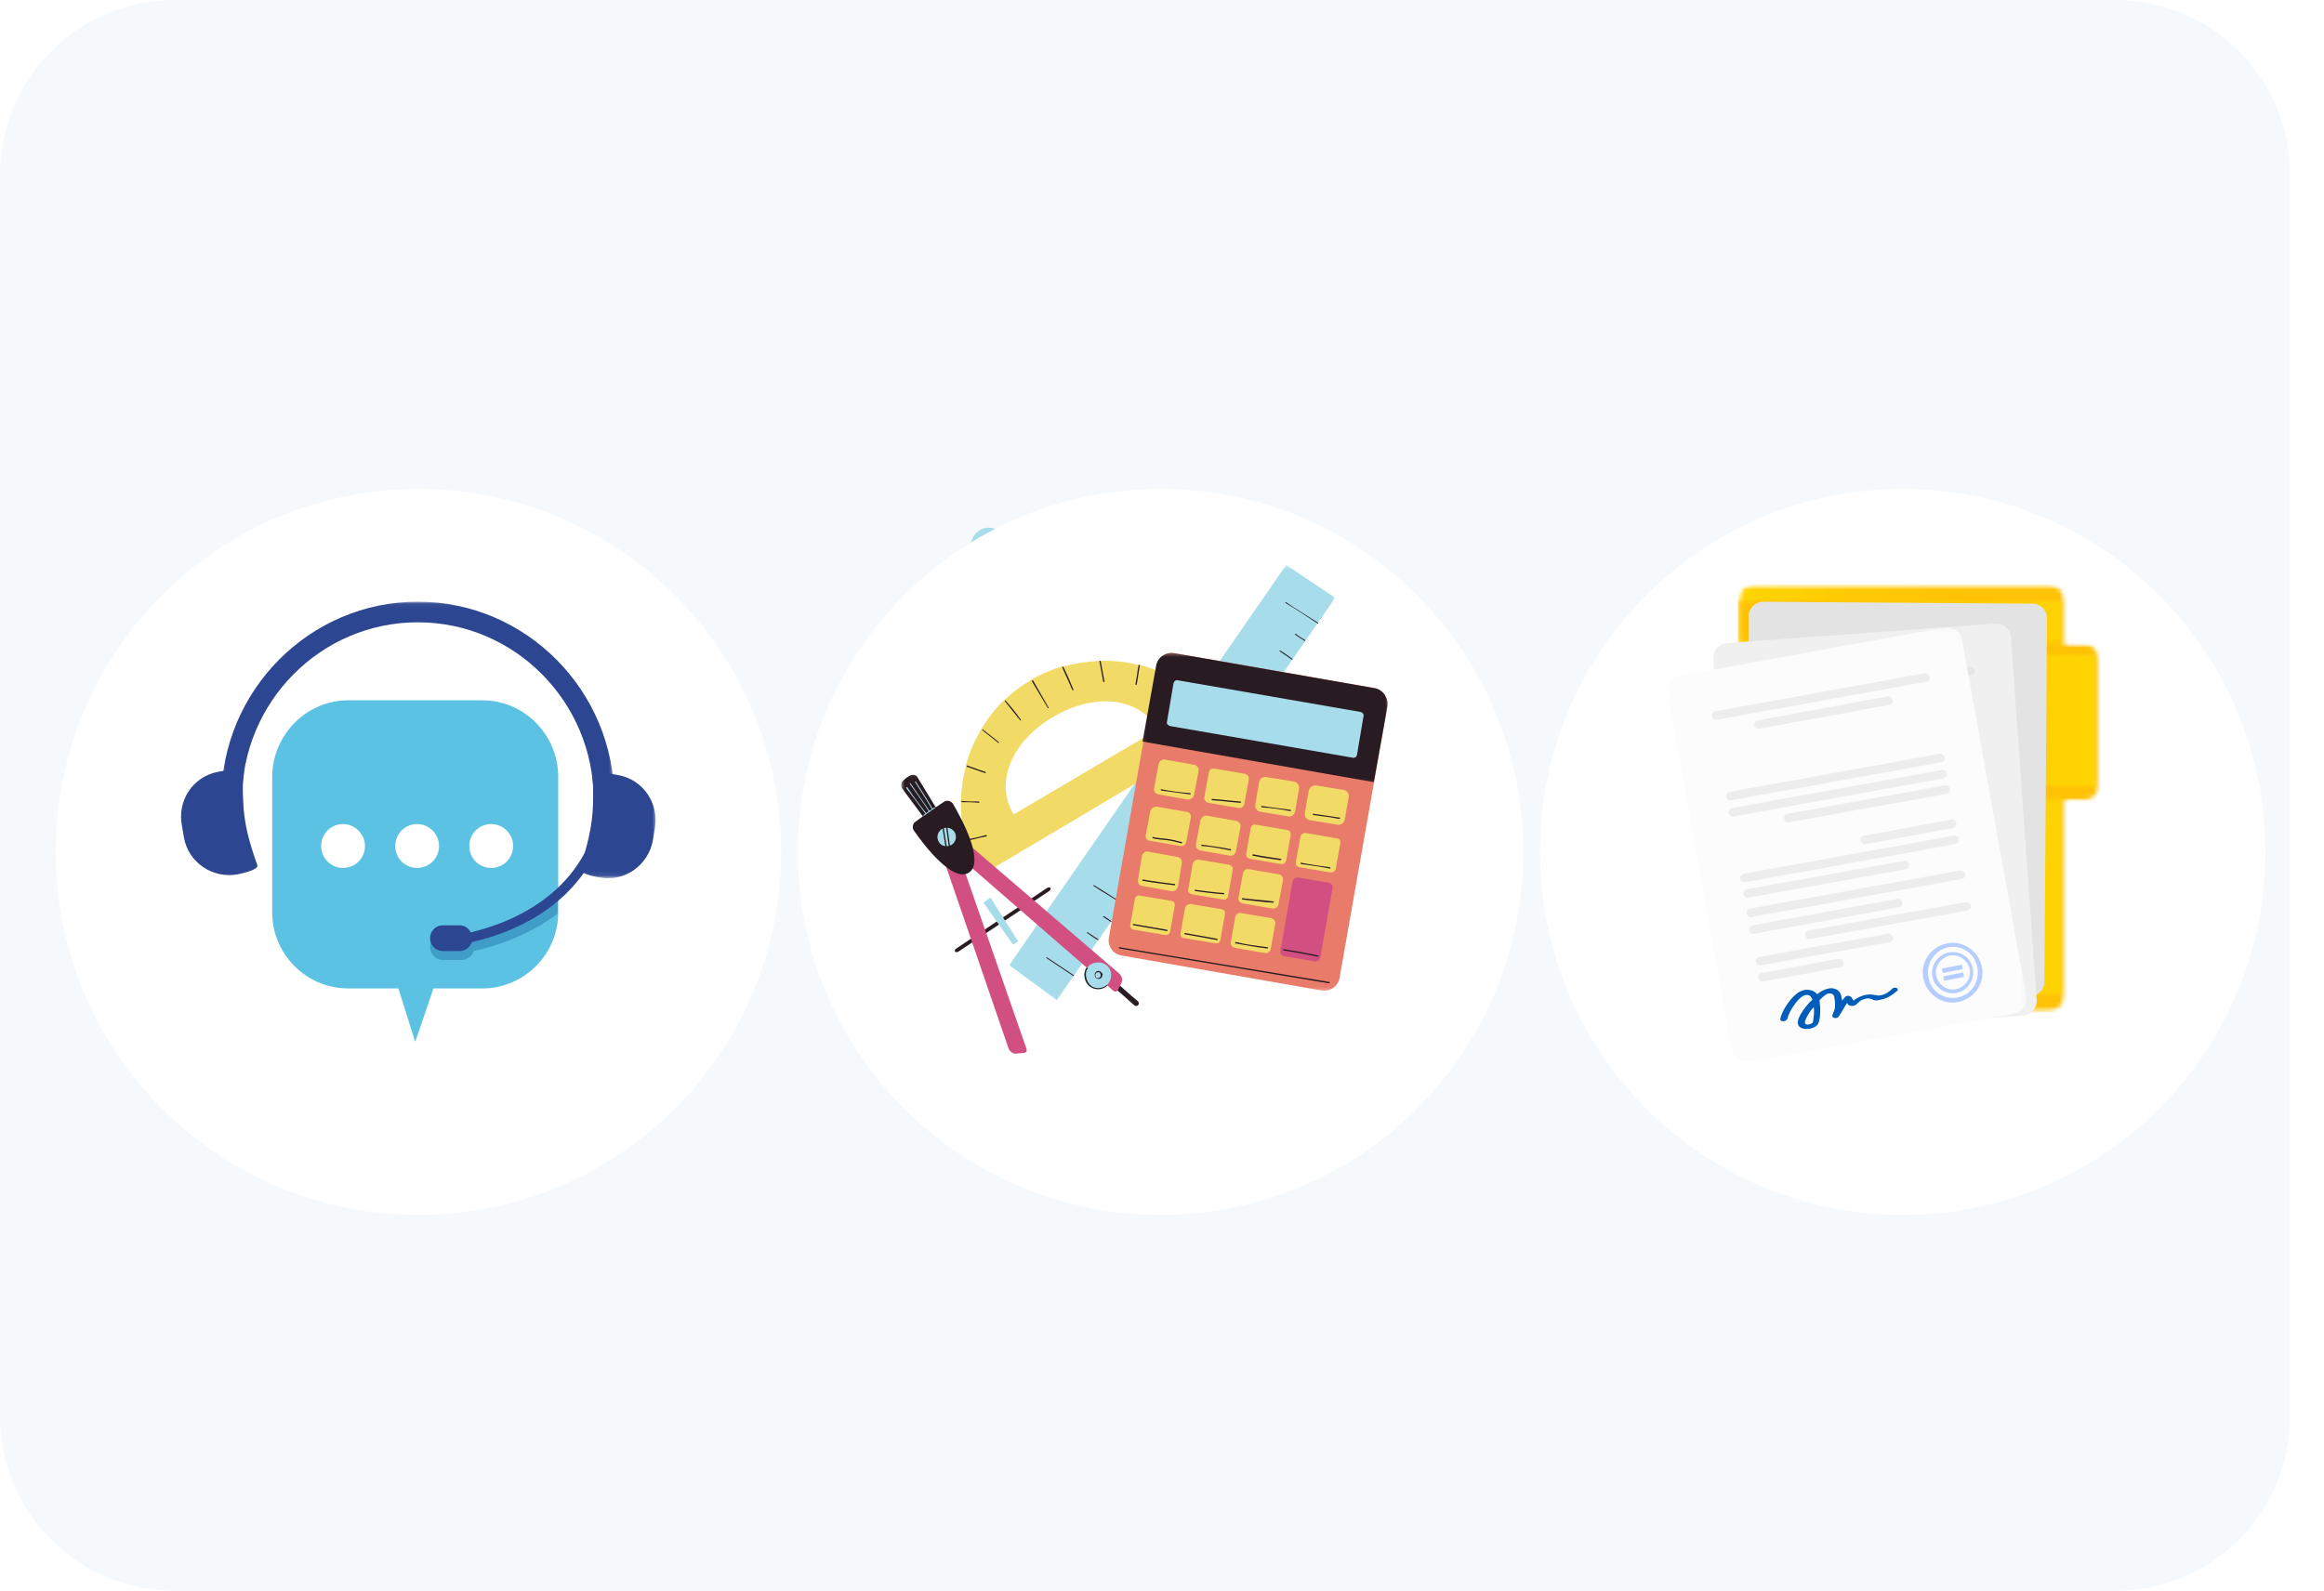<svg width="479" height="328" viewBox="0 0 479 328" fill="none" xmlns="http://www.w3.org/2000/svg">
<path d="M0 36C0 16.118 16.118 0 36 0H436C455.882 0 472 16.118 472 36V292C472 311.882 455.882 328 436 328H36C16.118 328 0 311.882 0 292V36Z" fill="#F6F9FC"/>
<g clip-path="url(#clip0_44_947)">
<mask id="mask0_44_947" style="mask-type:luminance" maskUnits="userSpaceOnUse" x="199" y="107" width="11" height="20">
<path d="M209.728 107.568H199.105V126.44H209.728V107.568Z" fill="white"/>
</mask>
<g mask="url(#mask0_44_947)">
<path d="M206.94 110.492C208.135 112.22 207.604 114.479 205.878 115.675C204.151 116.871 201.761 116.34 200.699 114.612C199.504 112.884 200.035 110.625 201.761 109.429C203.355 108.233 205.745 108.765 206.94 110.492ZM205.346 118.333L203.488 118.998C203.488 118.998 203.488 118.998 203.488 119.131L208.002 126.307H208.135L205.346 118.333Z" fill="#A7DDEA"/>
</g>
<g filter="url(#filter0_d_44_947)">
<path d="M86.242 242.462C127.528 242.462 160.996 208.963 160.996 167.639C160.996 126.316 127.528 92.817 86.242 92.817C44.957 92.817 11.488 126.316 11.488 167.639C11.488 208.963 44.957 242.462 86.242 242.462Z" fill="white"/>
</g>
<g filter="url(#filter1_d_44_947)">
<path d="M239.203 242.462C280.489 242.462 313.957 208.963 313.957 167.639C313.957 126.316 280.489 92.817 239.203 92.817C197.918 92.817 164.449 126.316 164.449 167.639C164.449 208.963 197.918 242.462 239.203 242.462Z" fill="white"/>
</g>
<mask id="mask1_44_947" style="mask-type:luminance" maskUnits="userSpaceOnUse" x="74" y="180" width="24" height="35">
<path d="M97.264 180.531H74.824V214.952H97.264V180.531Z" fill="white"/>
</mask>
<g mask="url(#mask1_44_947)">
<path d="M75.09 181.461L85.579 214.819L97.131 180.929L75.09 181.461Z" fill="#5CC2E3"/>
</g>
<path d="M99.387 203.788H71.769C63.139 203.788 56.102 196.745 56.102 188.106V160.197C56.102 151.558 63.139 144.382 71.769 144.382H99.387C108.018 144.382 115.055 151.425 115.055 160.197V188.106C115.055 196.745 108.018 203.788 99.387 203.788Z" fill="#5CC2E3"/>
<path d="M115.056 185.581C109.346 190.365 102.574 192.89 97.529 193.954C97.131 193.023 96.201 192.359 95.006 192.359H91.421C89.961 192.359 88.633 193.555 88.633 195.15C88.633 196.745 89.828 197.941 91.421 197.941H95.006C96.201 197.941 97.263 197.143 97.662 196.08C102.574 195.017 109.081 192.758 114.923 188.372V185.581" fill="#3F9DC8"/>
<mask id="mask2_44_947" style="mask-type:luminance" maskUnits="userSpaceOnUse" x="45" y="124" width="82" height="51">
<path d="M126.608 124.048H45.348V174.284H126.608V124.048Z" fill="white"/>
</mask>
<g mask="url(#mask2_44_947)">
<path d="M46.41 173.088C45.879 170.43 45.613 167.639 45.613 164.848C45.613 142.388 63.804 124.048 86.111 124.048C108.417 124.048 126.608 142.388 126.608 164.848C126.608 167.374 126.342 170.032 125.944 172.424L121.695 171.626C122.093 169.367 122.359 167.108 122.359 164.848C122.359 144.78 106.16 128.301 86.111 128.301C66.061 128.301 49.862 144.78 49.862 164.848C49.862 167.374 50.128 169.766 50.659 172.158L46.41 173.088Z" fill="#2C4691"/>
</g>
<path d="M50.128 165.114C49.995 162.988 49.995 161.127 50.261 159.532V158.071L44.95 159.134C39.772 160.064 36.452 165.114 37.514 170.297L37.913 172.69C38.842 177.873 43.888 181.195 48.933 180.265C48.933 180.265 53.315 179.468 53.049 178.404C51.456 173.886 50.261 169.899 50.128 165.114Z" fill="#2C4691"/>
<mask id="mask3_44_947" style="mask-type:luminance" maskUnits="userSpaceOnUse" x="119" y="158" width="17" height="23">
<path d="M135.238 158.336H119.305V180.929H135.238V158.336Z" fill="white"/>
</mask>
<g mask="url(#mask3_44_947)">
<path d="M122.226 165.912C122.226 163.785 122.359 161.925 122.093 160.33V158.868L127.404 159.798C132.582 160.729 135.902 165.646 134.972 170.829L134.574 173.221C133.645 178.404 128.732 181.86 123.686 180.929C123.686 180.929 119.305 180.265 119.57 179.069C120.898 174.683 122.093 170.696 122.226 165.912Z" fill="#2C4691"/>
</g>
<path d="M75.224 174.417C75.224 176.942 73.233 178.936 70.71 178.936C68.187 178.936 66.195 176.942 66.195 174.417C66.195 171.892 68.187 169.899 70.71 169.899C73.233 169.899 75.224 172.025 75.224 174.417Z" fill="white"/>
<path d="M90.494 174.417C90.494 176.942 88.502 178.936 85.979 178.936C83.457 178.936 81.465 176.942 81.465 174.417C81.465 171.892 83.457 169.899 85.979 169.899C88.502 169.899 90.494 172.025 90.494 174.417Z" fill="white"/>
<path d="M105.763 174.417C105.763 176.942 103.772 178.936 101.249 178.936C98.726 178.936 96.734 176.942 96.734 174.417C96.734 171.892 98.726 169.899 101.249 169.899C103.772 169.899 105.763 172.025 105.763 174.417Z" fill="white"/>
<path d="M123.553 174.151L121.694 173.354C116.516 185.714 104.433 190.498 96.998 192.226C96.6 191.296 95.67 190.764 94.608 190.764H91.288C89.828 190.764 88.633 191.96 88.633 193.422C88.633 194.884 89.828 196.08 91.288 196.08H94.741C95.936 196.08 96.865 195.283 97.263 194.219C105.097 192.492 117.977 187.442 123.553 174.151Z" fill="#2C4691"/>
<mask id="mask4_44_947" style="mask-type:luminance" maskUnits="userSpaceOnUse" x="207" y="116" width="69" height="92">
<path d="M275.189 116.473H207.871V207.111H275.189V116.473Z" fill="white"/>
</mask>
<g mask="url(#mask4_44_947)">
<path d="M265.098 116.473L275.189 123.251L217.829 206.181L208.004 199.004L265.098 116.473Z" fill="#A7DDEA"/>
</g>
<path d="M221.413 201.13L221.28 201.263C219.421 200.067 217.562 198.738 215.703 197.542C215.571 197.409 215.703 197.276 215.836 197.409C217.695 198.605 219.554 199.934 221.413 201.13ZM224.201 192.226C224.068 192.093 223.936 192.359 224.068 192.359C224.865 192.89 225.529 193.422 226.326 193.821L226.458 193.688C225.795 193.289 224.998 192.758 224.201 192.226ZM225.529 182.524C225.396 182.391 225.263 182.657 225.396 182.657C227.388 183.986 229.512 185.182 231.504 186.511L231.637 186.378C229.512 185.049 227.521 183.72 225.529 182.524ZM255.404 139.066C255.271 138.933 255.138 139.199 255.271 139.199C257.263 140.528 259.255 141.99 261.246 143.319L261.379 143.186C259.387 141.857 257.396 140.528 255.404 139.066ZM263.902 134.148C263.769 134.016 263.636 134.281 263.769 134.281C264.566 134.813 265.495 135.477 266.292 136.009L266.425 135.876C265.628 135.345 264.831 134.68 263.902 134.148ZM265.097 124.181C264.964 124.048 264.831 124.314 264.964 124.314C267.221 125.643 269.346 127.105 271.603 128.567L271.736 128.434C269.478 126.972 267.221 125.643 265.097 124.181ZM267.088 130.693C266.956 130.56 266.823 130.826 266.956 130.826C267.62 131.358 268.283 131.756 268.947 132.155L269.08 132.022C268.416 131.623 267.752 131.225 267.088 130.693ZM262.043 138.534C262.574 138.933 263.238 139.332 263.902 139.863V139.597C263.238 139.199 262.707 138.8 262.043 138.268C262.043 138.135 261.91 138.401 262.043 138.534ZM227.521 188.903C227.388 188.771 227.255 189.036 227.388 189.036C227.919 189.435 228.45 189.701 228.981 190.1L229.114 189.967C228.583 189.568 228.052 189.169 227.521 188.903ZM222.21 196.479C222.077 196.479 221.944 196.612 222.077 196.612C222.608 196.877 223.272 197.276 223.803 197.675L223.936 197.542C223.272 197.276 222.741 196.877 222.21 196.479Z" fill="#281C22"/>
<path d="M248.233 144.382L248.1 144.249C246.241 142.388 244.117 140.926 241.727 139.73C241.727 139.73 241.594 139.73 241.461 139.597C239.337 138.534 237.08 137.604 234.69 137.072C234.69 137.072 234.557 137.072 234.424 137.072C231.901 136.408 229.246 136.142 226.59 136.275C226.59 136.275 226.457 136.275 226.325 136.275C223.802 136.408 221.412 136.806 218.889 137.471C218.889 137.471 218.756 137.471 218.624 137.471C216.499 138.135 214.507 139.066 212.516 140.129C212.516 140.129 212.383 140.129 212.383 140.262C210.391 141.458 208.665 142.787 207.072 144.249C206.939 144.249 206.939 144.382 206.939 144.382C205.08 146.109 203.62 148.103 202.292 150.229C202.292 150.229 202.159 150.362 202.159 150.495C200.831 152.755 199.769 155.147 199.105 157.672C199.105 157.672 199.105 157.805 199.105 157.938C198.441 160.197 198.176 162.589 198.043 164.981C198.043 164.981 198.043 165.114 198.043 165.247C198.043 167.772 198.309 170.43 198.972 172.955C198.972 172.955 198.972 173.088 198.972 173.221C199.504 175.348 200.3 177.341 201.362 179.335C201.761 179.999 202.557 180.265 203.221 179.866L251.552 151.16C252.216 150.761 252.482 149.831 251.951 149.166C251.154 147.438 249.826 145.844 248.233 144.382ZM208.931 167.905C204.815 161.127 208.798 152.622 217.03 147.837C225.262 142.92 234.557 143.451 238.673 150.362L208.931 167.905Z" fill="#F2DA66"/>
<path d="M216.101 145.844C216.234 145.977 215.968 146.11 215.968 145.977C214.906 144.116 213.711 142.255 212.649 140.395C212.781 140.395 212.781 140.262 212.914 140.262C213.976 142.123 215.039 143.983 216.101 145.844ZM207.205 144.382L207.072 144.515C208.134 145.844 209.196 147.173 210.259 148.502C210.391 148.635 210.524 148.502 210.391 148.369C209.462 147.04 208.4 145.711 207.205 144.382ZM205.877 153.02C204.815 152.09 203.62 151.293 202.557 150.362L202.425 150.495C203.487 151.426 204.682 152.223 205.744 153.153C205.744 153.286 205.877 153.153 205.877 153.02ZM203.089 159.134C201.761 158.735 200.566 158.203 199.238 157.805C199.238 157.805 199.238 157.938 199.238 158.071C200.566 158.469 201.761 159.001 203.089 159.4C203.221 159.4 203.221 159.134 203.089 159.134ZM201.761 165.247C200.566 165.247 199.371 165.247 198.176 165.114C198.176 165.114 198.176 165.247 198.176 165.38C199.371 165.38 200.566 165.38 201.761 165.513C201.894 165.38 201.894 165.247 201.761 165.247ZM203.221 172.158C201.894 172.557 200.566 172.823 199.238 173.088C199.238 173.221 199.238 173.221 199.238 173.354C200.566 173.088 201.894 172.69 203.354 172.424C203.487 172.291 203.354 172.158 203.221 172.158ZM218.889 137.471C219.553 139.066 220.35 140.661 221.014 142.255C221.014 142.388 221.279 142.255 221.279 142.255C220.615 140.661 219.951 139.066 219.155 137.471C219.022 137.471 219.022 137.471 218.889 137.471ZM226.59 136.275C226.856 137.737 227.121 139.066 227.387 140.528C227.387 140.661 227.652 140.661 227.652 140.528C227.387 139.066 227.121 137.737 226.856 136.275C226.723 136.142 226.59 136.275 226.59 136.275ZM234.69 137.072C234.424 138.401 234.291 139.73 234.026 141.059C234.026 141.192 234.291 141.325 234.291 141.059C234.557 139.73 234.69 138.401 234.955 137.072C234.822 137.072 234.69 137.072 234.69 137.072ZM241.594 139.597C241.063 140.661 240.532 141.724 240.001 142.654C240.001 142.787 240.134 142.92 240.266 142.787C240.797 141.724 241.329 140.661 241.86 139.73C241.727 139.73 241.594 139.597 241.594 139.597ZM248.1 144.249C247.171 145.179 246.241 146.11 245.445 147.04C245.312 147.173 245.445 147.306 245.577 147.173C246.507 146.242 247.436 145.312 248.233 144.382L248.1 144.249Z" fill="#281C22"/>
<mask id="mask5_44_947" style="mask-type:luminance" maskUnits="userSpaceOnUse" x="227" y="134" width="60" height="71">
<path d="M286.34 134.547H227.387V204.586H286.34V134.547Z" fill="white"/>
</mask>
<g mask="url(#mask5_44_947)">
<path d="M285.941 145.711L276.115 201.529C275.849 203.39 273.991 204.586 272.264 204.187L231.236 197.01C229.377 196.745 228.182 195.017 228.581 193.156L238.406 137.338C238.672 135.477 240.531 134.281 242.257 134.68L283.285 141.857C285.011 142.122 286.206 143.85 285.941 145.711Z" fill="#E87B69"/>
</g>
<path d="M267.619 180.929L273.859 181.993C274.39 182.126 274.789 182.524 274.656 183.056L272.133 197.409C272 197.941 271.469 198.339 270.938 198.207L264.697 197.143C264.166 197.01 263.768 196.612 263.901 196.08L266.424 181.727C266.556 181.195 267.087 180.797 267.619 180.929Z" fill="#D15081"/>
<path d="M240.133 156.609L246.108 157.672C246.772 157.805 247.17 158.336 247.038 159.001L246.108 163.918C245.975 164.45 245.444 164.848 244.78 164.848L238.805 163.785C238.142 163.652 237.743 163.121 237.876 162.456L238.805 157.539C238.938 156.874 239.469 156.476 240.133 156.609ZM249.162 159.267L248.233 164.317C248.1 164.848 248.498 165.38 249.029 165.513L255.27 166.576C255.801 166.709 256.332 166.31 256.465 165.779L257.394 160.729C257.527 160.197 257.129 159.665 256.598 159.532L250.357 158.469C249.826 158.336 249.295 158.602 249.162 159.267ZM259.519 161.26L258.722 165.912C258.589 166.576 259.12 167.241 259.784 167.374L265.494 168.304C266.158 168.437 266.822 168.038 266.954 167.241L267.751 162.589C267.884 161.925 267.353 161.26 266.689 161.127L260.979 160.197C260.315 160.064 259.652 160.596 259.519 161.26ZM269.743 162.988L268.946 167.639C268.813 168.304 269.212 168.968 270.008 169.101L275.718 170.032C276.382 170.164 277.045 169.633 277.178 168.968L277.975 164.317C278.108 163.652 277.709 162.988 276.913 162.855L271.203 161.925C270.539 161.925 269.875 162.323 269.743 162.988ZM237.079 167.241L236.15 172.158C236.017 172.69 236.415 173.354 237.079 173.354L243.187 174.417C243.851 174.55 244.382 174.152 244.515 173.487L245.444 168.57C245.577 168.038 245.179 167.374 244.515 167.374L238.407 166.31C237.743 166.31 237.212 166.709 237.079 167.241ZM247.436 169.101L246.507 174.019C246.374 174.683 246.772 175.215 247.436 175.348L253.411 176.411C254.075 176.544 254.606 176.145 254.739 175.481L255.668 170.563C255.801 169.899 255.403 169.367 254.739 169.234L248.764 168.171C248.1 168.038 247.569 168.57 247.436 169.101ZM257.793 170.696L256.863 176.012C256.73 176.544 257.129 176.942 257.66 177.075L264.033 178.139C264.564 178.271 264.963 177.873 265.095 177.474L266.025 172.158C266.158 171.626 265.759 171.228 265.228 171.095L258.855 170.032C258.324 169.899 257.925 170.164 257.793 170.696ZM268.017 172.557L267.087 177.74C266.954 178.271 267.353 178.803 267.884 178.803L274.124 179.866C274.655 179.999 275.187 179.6 275.319 179.069L276.249 173.886C276.382 173.354 275.983 172.823 275.452 172.823L269.212 171.759C268.68 171.626 268.149 172.025 268.017 172.557ZM235.353 176.544L234.557 181.328C234.424 181.993 234.822 182.657 235.486 182.657L241.328 183.72C241.992 183.853 242.656 183.455 242.789 182.79L243.585 178.006C243.718 177.341 243.187 176.677 242.656 176.677L236.814 175.613C236.15 175.348 235.486 175.879 235.353 176.544ZM245.843 178.006L244.913 183.322C244.78 183.853 245.179 184.252 245.71 184.385L252.083 185.448C252.614 185.581 253.145 185.182 253.145 184.651L254.075 179.335C254.208 178.803 253.809 178.404 253.278 178.271L246.905 177.208C246.507 177.208 245.975 177.607 245.843 178.006ZM256.199 179.999L255.27 185.049C255.137 185.581 255.535 186.113 256.067 186.245L262.307 187.309C262.838 187.442 263.369 187.043 263.502 186.511L264.432 181.461C264.564 180.929 264.166 180.398 263.635 180.265L257.394 179.202C256.863 179.069 256.332 179.468 256.199 179.999ZM233.893 185.448L232.963 190.631C232.83 191.163 233.229 191.694 233.76 191.694L240.133 192.758C240.664 192.89 241.195 192.492 241.195 191.96L242.125 186.777C242.258 186.245 241.859 185.714 241.328 185.714L234.955 184.651C234.424 184.518 233.893 184.916 233.893 185.448ZM244.249 187.176L243.32 192.359C243.187 192.89 243.585 193.422 244.117 193.422L250.49 194.485C251.021 194.618 251.552 194.219 251.552 193.688L252.482 188.505C252.614 187.973 252.216 187.442 251.685 187.442L245.444 186.378C244.913 186.378 244.382 186.644 244.249 187.176ZM254.606 189.036L253.677 194.219C253.544 194.751 253.942 195.283 254.473 195.416L260.714 196.479C261.245 196.612 261.776 196.213 261.909 195.681L262.838 190.498C262.971 189.967 262.573 189.435 262.042 189.302L255.801 188.239C255.137 188.106 254.739 188.505 254.606 189.036Z" fill="#F2DA66"/>
<path d="M273.991 202.459C274.123 202.459 274.123 202.725 273.858 202.725C270.671 202.193 267.485 201.662 264.298 201.13C253.145 199.27 241.858 197.409 230.705 195.548C230.572 195.548 230.572 195.283 230.705 195.283C233.892 195.814 237.078 196.346 240.265 196.877C251.551 198.738 262.837 200.599 273.991 202.459ZM271.733 197.01C269.343 196.479 266.953 196.08 264.563 195.681C264.431 195.681 264.431 195.947 264.563 195.947C266.953 196.346 269.343 196.745 271.733 197.276C271.733 197.276 271.866 197.01 271.733 197.01ZM261.244 195.283C258.987 195.017 256.862 194.751 254.738 194.219C254.605 194.219 254.472 194.352 254.605 194.485C256.729 194.884 258.987 195.283 261.244 195.548C261.377 195.548 261.377 195.283 261.244 195.283ZM250.887 193.555C248.63 193.156 246.506 192.758 244.248 192.359C244.116 192.359 243.983 192.492 244.248 192.625C246.506 193.023 248.63 193.422 250.887 193.821C251.02 193.821 251.02 193.555 250.887 193.555ZM240.531 191.694C238.273 191.296 235.883 190.897 233.626 190.498C233.493 190.498 233.361 190.631 233.626 190.764C235.883 191.163 238.273 191.561 240.531 191.96C240.663 191.96 240.663 191.694 240.531 191.694ZM242.124 182.258C239.867 181.993 237.742 181.727 235.618 181.328C235.485 181.328 235.352 181.461 235.485 181.594C237.742 181.993 239.867 182.258 242.124 182.524C242.257 182.524 242.257 182.258 242.124 182.258ZM252.215 184.119C250.223 183.986 248.365 183.72 246.373 183.455C246.24 183.455 246.107 183.587 246.373 183.72C248.365 183.986 250.356 184.252 252.348 184.385C252.348 184.385 252.348 184.119 252.215 184.119ZM262.439 185.847C260.314 185.581 258.19 185.448 256.066 185.182C255.933 185.182 255.933 185.315 256.066 185.448C258.19 185.714 260.314 185.98 262.439 186.113C262.572 186.113 262.572 185.847 262.439 185.847ZM274.123 178.803C272.132 178.537 270.14 178.271 268.148 177.873C268.016 177.873 268.016 178.006 268.148 178.138C270.14 178.404 272.132 178.67 274.123 179.069C274.256 179.069 274.256 178.936 274.123 178.803ZM264.032 177.075C262.173 176.809 260.182 176.544 258.323 176.145C258.19 176.145 258.057 176.278 258.19 176.411C260.049 176.809 262.041 177.075 263.899 177.341C264.165 177.208 264.165 177.075 264.032 177.075ZM253.676 175.082C251.684 174.683 249.692 174.417 247.701 174.151C247.568 174.151 247.568 174.417 247.701 174.417C249.692 174.55 251.684 174.949 253.676 175.348C253.676 175.348 253.808 175.215 253.676 175.082ZM243.584 173.62C242.522 173.354 241.593 173.088 240.531 172.955C239.601 172.822 238.539 172.822 237.609 172.557C237.477 172.557 237.477 172.69 237.609 172.822C238.539 173.088 239.601 173.088 240.531 173.221C241.593 173.354 242.522 173.62 243.584 173.886C243.584 173.886 243.717 173.62 243.584 173.62ZM245.311 163.519C243.319 163.387 241.327 163.121 239.336 162.722C239.203 162.722 239.203 162.855 239.336 162.988C241.327 163.254 243.319 163.519 245.311 163.785C245.443 163.652 245.443 163.519 245.311 163.519ZM255.667 165.247C253.676 165.114 251.817 164.848 249.825 164.716C249.692 164.716 249.692 164.981 249.825 164.981C251.817 165.114 253.676 165.38 255.667 165.513C255.8 165.513 255.8 165.247 255.667 165.247ZM266.024 166.975C264.032 166.709 262.041 166.443 260.049 166.177C259.916 166.177 259.916 166.31 260.049 166.443C262.041 166.576 264.032 166.842 266.024 167.241C266.024 167.241 266.157 166.975 266.024 166.975ZM276.115 168.57C274.256 168.304 272.53 168.038 270.671 167.772C270.538 167.772 270.538 167.905 270.671 168.038C272.53 168.304 274.256 168.437 275.982 168.835C276.248 168.835 276.248 168.57 276.115 168.57Z" fill="#281C22"/>
<mask id="mask6_44_947" style="mask-type:luminance" maskUnits="userSpaceOnUse" x="235" y="134" width="52" height="28">
<path d="M286.342 134.547H235.09V161.792H286.342V134.547Z" fill="white"/>
</mask>
<g mask="url(#mask6_44_947)">
<path d="M285.944 145.711L283.155 161.26L235.488 152.887L238.277 137.338C238.542 135.477 240.401 134.281 242.127 134.68L283.155 141.857C285.014 142.122 286.209 143.85 285.944 145.711Z" fill="#281C22"/>
</g>
<path d="M278.774 156.21L241.198 149.698C240.667 149.565 240.401 149.166 240.534 148.768L241.862 140.926C241.994 140.395 242.393 140.129 242.791 140.262L280.367 146.774C280.898 146.907 281.164 147.306 281.031 147.704L279.703 155.545C279.703 155.944 279.305 156.343 278.774 156.21Z" fill="#A7DDEA"/>
<path d="M197.115 195.549L215.836 183.056C216.102 182.923 216.367 182.923 216.5 183.056C216.633 183.189 216.5 183.587 216.235 183.72L197.513 196.213C197.247 196.346 196.982 196.346 196.849 196.213C196.716 195.947 196.849 195.681 197.115 195.549ZM229.512 203.523C230.973 204.719 232.433 206.048 233.761 207.244C234.292 207.775 235.089 206.978 234.558 206.446C233.097 205.25 231.637 203.921 230.309 202.725C229.778 202.326 228.981 202.991 229.512 203.523Z" fill="#281C22"/>
<path d="M199.237 173.753L230.705 200.732C231.236 201.263 231.502 202.061 231.104 202.725L230.44 204.054C230.307 204.453 229.776 204.586 229.378 204.187L198.175 177.075L199.237 173.753ZM194.457 177.075L207.868 216.148C208.133 216.813 208.797 217.344 209.594 217.211L211.054 217.078C211.453 217.078 211.718 216.68 211.585 216.281L198.042 177.341L194.457 177.075Z" fill="#D15081"/>
<mask id="mask7_44_947" style="mask-type:luminance" maskUnits="userSpaceOnUse" x="185" y="159" width="17" height="23">
<path d="M201.496 159.134H185.562V181.195H201.496V159.134Z" fill="white"/>
</mask>
<g mask="url(#mask7_44_947)">
<path d="M199.77 179.866C196.45 182.126 190.475 174.284 188.351 171.228C187.953 170.696 188.085 169.766 188.749 169.367L190.21 168.304L185.961 162.589C185.695 162.19 185.695 161.526 185.961 161.127C186.359 160.729 187.023 160.064 187.82 159.798C188.351 159.665 188.882 159.798 189.148 160.33L192.865 166.443L194.459 165.38C195.123 164.848 196.052 165.114 196.45 165.779C198.309 168.968 202.956 177.607 199.77 179.866Z" fill="#281C22"/>
</g>
<path d="M228.584 199.535C229.38 200.732 229.115 202.459 227.787 203.39C226.459 204.187 224.866 203.921 223.936 202.725C223.14 201.529 223.405 199.801 224.733 198.871C226.061 198.074 227.787 198.339 228.584 199.535Z" fill="#A7DDEA"/>
<path d="M196.716 171.493C197.247 172.291 197.114 173.487 196.185 174.151C195.256 174.683 194.061 174.55 193.529 173.62C192.998 172.822 193.131 171.626 194.061 170.962C194.857 170.43 196.052 170.563 196.716 171.493ZM192.6 166.443C192.467 166.576 192.334 166.576 192.202 166.709C191.139 164.848 189.944 162.988 188.749 161.127C188.749 160.994 188.484 161.127 188.617 161.26C189.812 163.121 191.007 164.981 192.069 166.842C191.936 166.975 191.671 167.108 191.538 167.108C190.21 165.247 189.015 163.387 187.687 161.526C187.554 161.393 187.422 161.526 187.554 161.659C188.882 163.519 190.21 165.38 191.405 167.241C191.272 167.374 191.139 167.506 190.874 167.639C189.546 165.912 188.218 164.184 187.023 162.323C186.891 162.19 186.758 162.323 186.758 162.456C188.086 164.184 189.413 165.912 190.741 167.772C190.608 167.905 190.476 167.905 190.343 168.038C190.21 168.171 190.343 168.304 190.476 168.171C191.272 167.639 191.936 167.108 192.733 166.576C192.866 166.576 192.733 166.443 192.6 166.443Z" fill="#A7DDEA"/>
<path d="M194.191 170.297C194.191 170.165 194.324 170.165 194.457 170.297C194.723 172.025 194.988 173.62 195.254 175.348C195.254 175.481 195.121 175.481 194.988 175.348C194.723 173.753 194.457 172.025 194.191 170.297ZM194.988 170.563C195.254 172.025 195.386 173.62 195.652 175.082C195.652 175.215 195.918 175.215 195.918 175.082C195.652 173.62 195.519 172.025 195.254 170.563C195.254 170.297 194.988 170.43 194.988 170.563Z" fill="#281C22"/>
<path d="M204.152 185.049L209.861 194.087L208.799 194.751L202.691 186.113L204.152 185.049Z" fill="#A7DDEA"/>
<path d="M226.192 200.2C226.325 200.2 226.458 200.333 226.192 200.466C225.528 200.599 225.661 201.662 226.325 201.662C227.122 201.662 226.989 200.2 226.192 200.466C226.059 200.466 226.059 200.333 226.192 200.2C226.591 200.067 227.122 200.466 227.254 200.865C227.254 201.263 226.989 201.795 226.591 201.795C226.192 201.928 225.661 201.529 225.661 201.13C225.528 200.732 225.794 200.333 226.192 200.2ZM223.935 199.536C223.138 200.599 223.537 202.459 224.466 203.257C225.528 204.187 227.122 204.187 228.184 203.257C228.317 203.124 228.184 202.991 228.051 203.124C227.122 203.921 225.528 203.921 224.732 203.124C223.935 202.459 223.404 200.599 224.201 199.668C224.201 199.536 224.068 199.403 223.935 199.536Z" fill="#281C22"/>
<g filter="url(#filter2_d_44_947)">
<path d="M392.164 242.462C433.449 242.462 466.918 208.963 466.918 167.639C466.918 126.316 433.449 92.817 392.164 92.817C350.879 92.817 317.41 126.316 317.41 167.639C317.41 208.963 350.879 242.462 392.164 242.462Z" fill="white"/>
</g>
<g filter="url(#filter3_d_44_947)">
<mask id="mask8_44_947" style="mask-type:luminance" maskUnits="userSpaceOnUse" x="358" y="116" width="75" height="89">
<path d="M432.793 116.473H358.172V204.719H432.793V116.473Z" fill="white"/>
</mask>
<g mask="url(#mask8_44_947)">
<mask id="mask9_44_947" style="mask-type:luminance" maskUnits="userSpaceOnUse" x="358" y="116" width="75" height="89">
<path d="M430.137 128.832H425.623V119.662C425.623 117.802 424.162 116.34 422.304 116.34H361.491C359.632 116.34 358.172 117.802 358.172 119.662V201.396C358.172 203.257 359.632 204.719 361.491 204.719H422.304C424.162 204.719 425.623 203.257 425.623 201.396V160.994H430.137C431.598 160.994 432.793 159.798 432.793 158.336V131.623C432.926 130.161 431.598 128.832 430.137 128.832Z" fill="white"/>
</mask>
<g mask="url(#mask9_44_947)">
<mask id="mask10_44_947" style="mask-type:luminance" maskUnits="userSpaceOnUse" x="358" y="116" width="75" height="89">
<path d="M430.137 128.832H425.623V119.662C425.623 117.802 424.162 116.34 422.304 116.34H361.491C359.632 116.34 358.172 117.802 358.172 119.662V201.396C358.172 203.257 359.632 204.719 361.491 204.719H422.304C424.162 204.719 425.623 203.257 425.623 201.396V160.994H430.137C431.598 160.994 432.793 159.798 432.793 158.336V131.623C432.926 130.161 431.598 128.832 430.137 128.832Z" fill="white"/>
</mask>
<g mask="url(#mask10_44_947)">
<path d="M358.172 116.473V204.719H432.793V116.473H358.172Z" fill="url(#paint0_linear_44_947)"/>
</g>
</g>
</g>
<mask id="mask11_44_947" style="mask-type:luminance" maskUnits="userSpaceOnUse" x="358" y="119" width="75" height="86">
<path d="M358.172 119.662H424.959V128.434H358.172V119.662ZM358.172 128.434H429.474H358.172ZM358.172 128.434H429.606H358.172ZM358.172 128.434H429.606H358.172ZM358.172 128.434H429.739H358.172ZM358.172 128.434H429.739H358.172ZM358.172 128.434H429.872H358.172ZM358.172 128.434H429.872H358.172ZM358.172 128.434H429.872H358.172ZM358.172 128.434H429.872H358.172ZM358.172 128.434H429.872H358.172ZM358.172 128.434H429.872H358.172ZM358.172 128.434H430.005H358.172ZM358.172 128.567H430.005H358.172ZM358.172 128.567H430.005H358.172ZM358.172 128.567H430.005H358.172ZM358.172 128.567H430.005H358.172ZM358.172 128.567H430.005H358.172ZM358.172 128.567H430.137H358.172ZM358.172 128.567H430.137H358.172ZM358.172 128.567H430.137H358.172ZM358.172 128.567H430.137H358.172ZM358.172 128.567H430.137H358.172ZM358.172 128.567H430.137H358.172ZM358.172 128.567H430.137H358.172ZM358.172 128.567H430.27H358.172ZM358.172 128.567H430.27H358.172ZM358.172 128.567H430.27H358.172ZM358.172 128.567H430.27H358.172ZM358.172 128.567H430.27H358.172ZM358.172 128.567H430.27H358.172ZM358.172 128.567H430.27H358.172ZM358.172 128.567H430.27H358.172ZM358.172 128.567H430.27H358.172ZM358.172 128.567H430.27H358.172ZM358.172 128.567H430.403H358.172ZM358.172 128.567H430.403H358.172ZM358.172 128.567H430.403H358.172ZM358.172 128.567H430.403H358.172ZM358.172 128.567H430.403H358.172ZM358.172 128.7H430.403H358.172ZM358.172 128.7H430.403H358.172ZM358.172 128.7H430.403H358.172ZM358.172 128.7H430.403H358.172ZM358.172 128.7H430.403H358.172ZM358.172 128.7H430.536H358.172ZM358.172 128.7H430.536H358.172ZM358.172 128.7H430.536H358.172ZM358.172 128.7H430.536H358.172ZM358.172 128.7H430.536H358.172ZM358.172 128.7H430.536H358.172ZM358.172 128.7H430.536H358.172ZM358.172 128.7H430.536H358.172ZM358.172 128.7H430.536H358.172ZM358.172 128.7H430.536H358.172ZM358.172 128.7H430.536H358.172ZM358.172 128.7H430.536H358.172ZM358.172 128.7H430.536H358.172ZM358.172 128.7H430.669H358.172ZM358.172 128.7H430.669H358.172ZM358.172 128.7H430.669H358.172ZM358.172 128.7H430.669H358.172ZM358.172 128.7H430.669H358.172ZM358.172 128.7H430.669H358.172ZM358.172 128.7H430.669H358.172ZM358.172 128.7H430.669H358.172ZM358.172 128.7H430.669H358.172ZM358.172 128.832H430.669H358.172ZM358.172 128.832H430.669H358.172ZM358.172 128.832H430.669H358.172ZM358.172 128.832H430.669H358.172ZM358.172 128.832H430.669H358.172ZM358.172 128.832H430.669H358.172ZM358.172 128.832H430.801H358.172ZM358.172 128.832H430.801H358.172ZM358.172 128.832H430.801H358.172ZM358.172 128.832H430.801H358.172ZM358.172 128.832H430.801H358.172ZM358.172 128.832H430.801H358.172ZM358.172 128.832H430.801H358.172ZM358.172 128.832H430.801H358.172ZM358.172 128.832H430.801H358.172ZM358.172 128.832H430.801H358.172ZM358.172 128.832H430.801H358.172ZM358.172 128.832H430.801H358.172ZM358.172 128.832H430.801H358.172ZM358.172 128.832H430.801H358.172ZM358.172 128.832H430.801H358.172ZM358.172 128.832H430.801H358.172ZM358.172 128.832H430.934H358.172ZM358.172 128.832H430.934H358.172ZM358.172 128.832H430.934H358.172ZM358.172 128.832H430.934H358.172ZM358.172 128.832H430.934H358.172ZM358.172 128.965H430.934H358.172ZM358.172 128.965H430.934H358.172ZM358.172 128.965H430.934H358.172ZM358.172 128.965H430.934H358.172ZM358.172 128.965H430.934H358.172ZM358.172 128.965H430.934H358.172ZM358.172 128.965H430.934H358.172ZM358.172 128.965H430.934H358.172ZM358.172 128.965H430.934H358.172ZM358.172 128.965H430.934H358.172ZM358.172 128.965H430.934H358.172ZM358.172 128.965H430.934H358.172ZM358.172 128.965H430.934H358.172ZM358.172 128.965H431.067H358.172ZM358.172 128.965H431.067H358.172ZM358.172 128.965H431.067H358.172ZM358.172 128.965H431.067H358.172ZM358.172 128.965H431.067H358.172ZM358.172 128.965H431.067H358.172ZM358.172 128.965H431.067H358.172ZM358.172 128.965H431.067H358.172ZM358.172 128.965H431.067H358.172ZM358.172 128.965H431.067H358.172ZM358.172 128.965H431.067H358.172ZM358.172 128.965H431.067H358.172ZM358.172 128.965H431.067H358.172ZM358.172 128.965H431.067H358.172ZM358.172 129.098H431.2H358.172ZM358.172 129.098H431.2H358.172ZM358.172 129.098H431.2H358.172ZM358.172 129.098H431.2H358.172ZM358.172 129.098H431.2H358.172ZM358.172 129.098H431.2H358.172ZM358.172 129.098H431.2H358.172ZM358.172 129.098H431.2H358.172ZM358.172 129.098H431.2H358.172ZM358.172 129.098H431.2H358.172ZM358.172 129.098H431.2H358.172ZM358.172 129.098H431.2H358.172ZM358.172 129.098H431.2H358.172ZM358.172 129.098H431.2H358.172ZM358.172 129.098H431.2H358.172ZM358.172 129.098H431.2H358.172ZM358.172 129.098H431.2H358.172ZM358.172 129.098H431.2H358.172ZM358.172 129.098H431.2H358.172ZM358.172 129.098H431.2H358.172ZM358.172 129.098H431.2H358.172ZM358.172 129.098H431.2H358.172ZM358.172 129.098H431.2H358.172ZM358.172 129.098H431.2H358.172ZM358.172 129.098H431.2H358.172ZM358.172 129.098H431.2H358.172ZM358.172 129.098H431.2H358.172ZM358.172 129.231H431.2H358.172ZM358.172 129.231H431.2H358.172ZM358.172 129.231H431.2H358.172ZM358.172 129.231H431.2H358.172ZM358.172 129.231H431.2H358.172ZM358.172 129.231H431.332H358.172ZM358.172 129.231H431.332H358.172ZM358.172 129.231H431.332H358.172ZM358.172 129.231H431.332H358.172ZM358.172 129.231H431.332H358.172ZM358.172 129.231H431.332H358.172ZM358.172 129.231H431.332H358.172ZM358.172 129.231H431.332H358.172ZM358.172 129.231H431.332H358.172ZM358.172 129.231H431.332H358.172ZM358.172 129.231H431.332H358.172ZM358.172 129.231H431.332H358.172ZM358.172 129.231H431.332H358.172ZM358.172 129.231H431.332H358.172ZM358.172 129.231H431.332H358.172ZM358.172 129.231H431.332H358.172ZM358.172 129.231H431.332H358.172ZM358.172 129.231H431.332H358.172ZM358.172 129.231H431.332H358.172ZM358.172 129.231H431.332H358.172ZM358.172 129.231H431.332H358.172ZM358.172 129.231H431.332H358.172ZM358.172 129.364H431.332H358.172ZM358.172 129.364H431.332H358.172ZM358.172 129.364H431.332H358.172ZM358.172 129.364H431.332H358.172ZM358.172 129.364H431.332H358.172ZM358.172 129.364H431.465H358.172ZM358.172 129.364H431.465H358.172ZM358.172 129.364H431.465H358.172ZM358.172 129.364H431.465H358.172ZM358.172 129.364H431.465H358.172ZM358.172 129.364H431.465H358.172ZM358.172 129.364H431.465H358.172ZM358.172 129.364H431.465H358.172ZM358.172 129.364H431.465H358.172ZM358.172 129.364H431.465H358.172ZM358.172 129.364H431.465H358.172ZM358.172 129.364H431.465H358.172ZM358.172 129.364H431.465H358.172ZM358.172 129.364H431.465H358.172ZM358.172 129.364H431.465H358.172ZM358.172 129.364H431.465H358.172ZM358.172 129.364H431.465H358.172ZM358.172 129.364H431.465H358.172ZM358.172 129.364H431.465H358.172ZM358.172 129.364H431.465H358.172ZM358.172 129.364H431.465H358.172ZM358.172 129.364H431.465H358.172ZM358.172 129.497H431.465H358.172ZM358.172 129.497H431.465H358.172ZM358.172 129.497H431.465H358.172ZM358.172 129.497H431.465H358.172ZM358.172 129.497H431.465H358.172ZM358.172 129.497H431.465H358.172ZM358.172 129.497H431.465H358.172ZM358.172 129.497H431.465H358.172ZM358.172 129.497H431.465H358.172ZM358.172 129.497H431.598H358.172ZM358.172 129.497H431.598H358.172ZM358.172 129.497H431.598H358.172ZM358.172 129.497H431.598H358.172ZM358.172 129.497H431.598H358.172ZM358.172 129.497H431.598H358.172ZM358.172 129.497H431.598H358.172ZM358.172 129.497H431.598H358.172ZM358.172 129.497H431.598H358.172ZM358.172 129.497H431.598H358.172ZM358.172 129.497H431.598H358.172ZM358.172 129.497H431.598H358.172ZM358.172 129.497H431.598H358.172ZM358.172 129.497H431.598H358.172ZM358.172 129.497H431.598H358.172ZM358.172 129.497H431.598H358.172ZM358.172 129.497H431.598H358.172ZM358.172 129.63H431.598H358.172ZM358.172 129.63H431.598H358.172ZM358.172 129.63H431.598H358.172ZM358.172 129.63H431.598H358.172ZM358.172 129.63H431.598H358.172ZM358.172 129.63H431.598H358.172ZM358.172 129.63H431.598H358.172ZM358.172 129.63H431.598H358.172ZM358.172 129.63H431.598H358.172ZM358.172 129.63H431.598H358.172ZM358.172 129.63H431.598H358.172ZM358.172 129.63H431.598H358.172ZM358.172 129.63H431.598H358.172ZM358.172 129.63H431.598H358.172ZM358.172 129.63H431.598H358.172ZM358.172 129.63H431.598H358.172ZM358.172 129.63H431.598H358.172ZM358.172 129.63H431.598H358.172ZM358.172 129.63H431.598H358.172ZM358.172 129.63H431.731H358.172ZM358.172 129.63H431.731H358.172ZM358.172 129.63H431.731H358.172ZM358.172 129.63H431.731H358.172ZM358.172 129.63H431.731H358.172ZM358.172 129.763H431.731H358.172ZM358.172 129.763H431.731H358.172ZM358.172 129.763H431.731H358.172ZM358.172 129.763H431.731H358.172ZM358.172 129.763H431.731H358.172ZM358.172 129.763H431.731H358.172ZM358.172 129.763H431.731H358.172ZM358.172 129.763H431.731H358.172ZM358.172 129.763H431.731H358.172ZM358.172 129.763H431.731H358.172ZM358.172 129.763H431.731H358.172ZM358.172 129.763H431.731H358.172ZM358.172 129.763H431.731H358.172ZM358.172 129.763H431.731H358.172ZM358.172 129.763H431.731H358.172ZM358.172 129.763H431.731H358.172ZM358.172 129.763H431.731H358.172ZM358.172 129.763H431.731H358.172ZM358.172 129.763H431.731H358.172ZM358.172 129.763H431.731H358.172ZM358.172 129.763H431.731H358.172ZM358.172 129.763H431.731H358.172ZM358.172 129.763H431.731H358.172ZM358.172 129.763H431.731H358.172ZM358.172 129.763H431.731H358.172ZM358.172 129.896H431.731H358.172ZM358.172 129.896H431.731H358.172ZM358.172 129.896H431.731H358.172ZM358.172 129.896H431.731H358.172ZM358.172 129.896H431.731H358.172ZM358.172 129.896H431.731H358.172ZM358.172 129.896H431.731H358.172ZM358.172 129.896H431.731H358.172ZM358.172 129.896H431.731H358.172ZM358.172 129.896H431.731H358.172ZM358.172 129.896H431.731H358.172ZM358.172 129.896H431.864H358.172ZM358.172 129.896H431.864H358.172ZM358.172 129.896H431.864H358.172ZM358.172 129.896H431.864H358.172ZM358.172 129.896H431.864H358.172ZM358.172 129.896H431.864H358.172ZM358.172 129.896H431.864H358.172ZM358.172 129.896H431.864H358.172ZM358.172 129.896H431.864H358.172ZM358.172 129.896H431.864H358.172ZM358.172 129.896H431.864H358.172ZM358.172 129.896H431.864H358.172ZM358.172 129.896H431.864H358.172ZM358.172 130.029H431.864H358.172ZM358.172 130.029H431.864H358.172ZM358.172 130.029H431.864H358.172ZM358.172 130.029H431.864H358.172ZM358.172 130.029H431.864H358.172ZM358.172 130.029H431.864H358.172ZM358.172 130.029H431.864H358.172ZM358.172 130.029H431.864H358.172ZM358.172 130.029H431.864H358.172ZM358.172 130.029H431.864H358.172ZM358.172 130.029H431.864H358.172ZM358.172 130.029H431.864H358.172ZM358.172 130.029H431.864H358.172ZM358.172 130.029H431.864H358.172ZM358.172 130.029H431.864H358.172ZM358.172 130.029H431.864H358.172ZM358.172 130.029H431.864H358.172ZM358.172 130.029H431.864H358.172ZM358.172 130.029H431.864H358.172ZM358.172 130.029H431.864H358.172ZM358.172 130.029H431.864H358.172ZM358.172 130.161H431.864H358.172ZM358.172 130.161H431.864H358.172ZM358.172 130.161H431.864H358.172ZM358.172 130.161H431.864H358.172ZM358.172 130.161H431.864H358.172ZM358.172 130.161H431.864H358.172ZM358.172 130.161H431.864H358.172ZM358.172 130.161H431.864H358.172ZM358.172 130.161H431.864H358.172ZM358.172 130.161H431.864H358.172ZM358.172 130.161H431.864H358.172ZM358.172 130.161H431.864H358.172ZM358.172 130.161H431.864H358.172ZM358.172 130.161H431.996H358.172ZM358.172 130.161H431.996H358.172ZM358.172 130.161H431.996H358.172ZM358.172 130.161H431.996H358.172ZM358.172 130.161H431.996H358.172ZM358.172 130.294H431.996H358.172ZM358.172 130.294H431.996H358.172ZM358.172 130.294H431.996H358.172ZM358.172 130.294H431.996H358.172ZM358.172 130.294H431.996H358.172ZM358.172 130.294H431.996H358.172ZM358.172 130.294H431.996H358.172ZM358.172 130.294H431.996H358.172ZM358.172 130.294H431.996H358.172ZM358.172 130.294H431.996H358.172ZM358.172 130.294H431.996H358.172ZM358.172 130.294H431.996H358.172ZM358.172 130.294H431.996H358.172ZM358.172 130.294H431.996H358.172ZM358.172 130.294H431.996H358.172ZM358.172 130.427H431.996H358.172ZM358.172 130.427H431.996H358.172ZM358.172 130.427H431.996H358.172ZM358.172 130.427H431.996H358.172ZM358.172 130.427H431.996H358.172ZM358.172 130.427H431.996H358.172ZM358.172 130.427H431.996H358.172ZM358.172 130.427H431.996H358.172ZM358.172 130.427H431.996H358.172ZM358.172 130.427H431.996H358.172ZM358.172 130.427H431.996H358.172ZM358.172 130.427H431.996H358.172ZM358.172 130.427H431.996H358.172ZM358.172 130.56H431.996H358.172ZM358.172 130.56H431.996H358.172ZM358.172 130.56H431.996H358.172ZM358.172 130.56H431.996H358.172ZM358.172 130.56H431.996H358.172ZM358.172 130.56H431.996H358.172ZM358.172 130.56H431.996H358.172ZM358.172 130.56H431.996H358.172ZM358.172 130.56H431.996H358.172ZM358.172 130.56H431.996H358.172ZM358.172 130.693H431.996H358.172ZM358.172 130.693H431.996H358.172ZM358.172 130.693H431.996H358.172ZM358.172 130.693H432.129H358.172ZM358.172 130.693H432.129H358.172ZM358.172 130.693H432.129H358.172ZM358.172 130.693H432.129H358.172ZM358.172 130.693H432.129H358.172ZM358.172 130.826H432.129H358.172ZM358.172 130.826H432.129H358.172ZM358.172 130.826H432.129H358.172ZM358.172 130.826H432.129H358.172ZM358.172 130.826H432.129H358.172ZM358.172 130.959H432.129H358.172ZM358.172 130.959H432.129H358.172ZM358.172 130.959H432.129H358.172ZM358.172 130.959H432.129V131.092L358.172 130.959ZM358.172 131.092H432.129V157.938H358.172V131.092ZM358.172 157.938H432.129V158.071L358.172 157.938ZM358.172 157.938H432.129H358.172ZM358.172 158.071H432.129H358.172ZM358.172 158.071H432.129H358.172ZM358.172 158.071H432.129H358.172ZM358.172 158.071H432.129H358.172ZM358.172 158.203H432.129H358.172ZM358.172 158.203H432.129H358.172ZM358.172 158.203H432.129H358.172ZM358.172 158.203H432.129H358.172ZM358.172 158.203H432.129H358.172ZM358.172 158.203H432.129H358.172ZM358.172 158.336H432.129H358.172ZM358.172 158.336H432.129H358.172ZM358.172 158.336H431.996H358.172ZM358.172 158.336H431.996H358.172ZM358.172 158.336H431.996H358.172ZM358.172 158.336H431.996H358.172ZM358.172 158.336H431.996H358.172ZM358.172 158.336H431.996H358.172ZM358.172 158.336H431.996H358.172ZM358.172 158.469H431.996H358.172ZM358.172 158.469H431.996H358.172ZM358.172 158.469H431.996H358.172ZM358.172 158.469H431.996H358.172ZM358.172 158.469H431.996H358.172ZM358.172 158.469H431.996H358.172ZM358.172 158.469H431.996H358.172ZM358.172 158.469H431.996H358.172ZM358.172 158.469H431.996H358.172ZM358.172 158.469H431.996H358.172ZM358.172 158.602H431.996H358.172ZM358.172 158.602H431.996H358.172ZM358.172 158.602H431.996H358.172ZM358.172 158.602H431.996H358.172ZM358.172 158.602H431.996H358.172ZM358.172 158.602H431.996H358.172ZM358.172 158.602H431.996H358.172ZM358.172 158.602H431.996H358.172ZM358.172 158.602H431.996H358.172ZM358.172 158.602H431.996H358.172ZM358.172 158.602H431.996H358.172ZM358.172 158.602H431.996H358.172ZM358.172 158.602H431.996H358.172ZM358.172 158.735H431.996H358.172ZM358.172 158.735H431.996H358.172ZM358.172 158.735H431.996H358.172ZM358.172 158.735H431.996H358.172ZM358.172 158.735H431.996H358.172ZM358.172 158.735H431.996H358.172ZM358.172 158.735H431.996H358.172ZM358.172 158.735H431.996H358.172ZM358.172 158.735H431.996H358.172ZM358.172 158.735H431.996H358.172ZM358.172 158.735H431.996H358.172ZM358.172 158.735H431.996H358.172ZM358.172 158.735H431.996H358.172ZM358.172 158.735H431.996H358.172ZM358.172 158.735H431.996H358.172ZM358.172 158.735H431.996H358.172ZM358.172 158.868H431.864H358.172ZM358.172 158.868H431.864H358.172ZM358.172 158.868H431.864H358.172ZM358.172 158.868H431.864H358.172ZM358.172 158.868H431.864H358.172ZM358.172 158.868H431.864H358.172ZM358.172 158.868H431.864H358.172ZM358.172 158.868H431.864H358.172ZM358.172 158.868H431.864H358.172ZM358.172 158.868H431.864H358.172ZM358.172 158.868H431.864H358.172ZM358.172 158.868H431.864H358.172ZM358.172 158.868H431.864H358.172ZM358.172 158.868H431.864H358.172ZM358.172 158.868H431.864H358.172ZM358.172 158.868H431.864H358.172ZM358.172 158.868H431.864H358.172ZM358.172 158.868H431.864H358.172ZM358.172 158.868H431.864H358.172ZM358.172 159.001H431.864H358.172ZM358.172 159.001H431.864H358.172ZM358.172 159.001H431.864H358.172ZM358.172 159.001H431.864H358.172ZM358.172 159.001H431.864H358.172ZM358.172 159.001H431.864H358.172ZM358.172 159.001H431.864H358.172ZM358.172 159.001H431.864H358.172ZM358.172 159.001H431.864H358.172ZM358.172 159.001H431.864H358.172ZM358.172 159.001H431.864H358.172ZM358.172 159.001H431.864H358.172ZM358.172 159.001H431.864H358.172ZM358.172 159.001H431.864H358.172ZM358.172 159.001H431.864H358.172ZM358.172 159.001H431.864H358.172ZM358.172 159.001H431.864H358.172ZM358.172 159.001H431.864H358.172ZM358.172 159.001H431.864H358.172ZM358.172 159.001H431.864H358.172ZM358.172 159.001H431.864H358.172ZM358.172 159.001H431.864H358.172ZM358.172 159.134H431.864H358.172ZM358.172 159.134H431.864H358.172ZM358.172 159.134H431.864H358.172ZM358.172 159.134H431.864H358.172ZM358.172 159.134H431.864H358.172ZM358.172 159.134H431.864H358.172ZM358.172 159.134H431.731H358.172ZM358.172 159.134H431.731H358.172ZM358.172 159.134H431.731H358.172ZM358.172 159.134H431.731H358.172ZM358.172 159.134H431.731H358.172ZM358.172 159.134H431.731H358.172ZM358.172 159.134H431.731H358.172ZM358.172 159.134H431.731H358.172ZM358.172 159.134H431.731H358.172ZM358.172 159.134H431.731H358.172ZM358.172 159.134H431.731H358.172ZM358.172 159.134H431.731H358.172ZM358.172 159.134H431.731H358.172ZM358.172 159.134H431.731H358.172ZM358.172 159.134H431.731H358.172ZM358.172 159.267H431.731H358.172ZM358.172 159.267H431.731H358.172ZM358.172 159.267H431.731H358.172ZM358.172 159.267H431.731H358.172ZM358.172 159.267H431.731H358.172ZM358.172 159.267H431.731H358.172ZM358.172 159.267H431.731H358.172ZM358.172 159.267H431.731H358.172ZM358.172 159.267H431.731H358.172ZM358.172 159.267H431.731H358.172ZM358.172 159.267H431.731H358.172ZM358.172 159.267H431.731H358.172ZM358.172 159.267H431.731H358.172ZM358.172 159.267H431.731H358.172ZM358.172 159.267H431.731H358.172ZM358.172 159.267H431.731H358.172ZM358.172 159.267H431.731H358.172ZM358.172 159.267H431.731H358.172ZM358.172 159.267H431.731H358.172ZM358.172 159.267H431.731H358.172ZM358.172 159.267H431.731H358.172ZM358.172 159.267H431.731H358.172ZM358.172 159.267H431.731H358.172ZM358.172 159.267H431.731H358.172ZM358.172 159.267H431.731H358.172ZM358.172 159.267H431.598H358.172ZM358.172 159.4H431.598H358.172ZM358.172 159.4H431.598H358.172ZM358.172 159.4H431.598H358.172ZM358.172 159.4H431.598H358.172ZM358.172 159.4H431.598H358.172ZM358.172 159.4H431.598H358.172ZM358.172 159.4H431.598H358.172ZM358.172 159.4H431.598H358.172ZM358.172 159.4H431.598H358.172ZM358.172 159.4H431.598H358.172ZM358.172 159.4H431.598H358.172ZM358.172 159.4H431.598H358.172ZM358.172 159.4H431.598H358.172ZM358.172 159.4H431.598H358.172ZM358.172 159.4H431.598H358.172ZM358.172 159.4H431.598H358.172ZM358.172 159.4H431.598H358.172ZM358.172 159.4H431.598H358.172ZM358.172 159.4H431.598H358.172ZM358.172 159.4H431.598H358.172ZM358.172 159.4H431.598H358.172ZM358.172 159.4H431.598H358.172ZM358.172 159.4H431.598H358.172ZM358.172 159.532H431.598H358.172ZM358.172 159.532H431.598H358.172ZM358.172 159.532H431.598H358.172ZM358.172 159.532H431.598H358.172ZM358.172 159.532H431.598H358.172ZM358.172 159.532H431.598H358.172ZM358.172 159.532H431.598H358.172ZM358.172 159.532H431.598H358.172ZM358.172 159.532H431.598H358.172ZM358.172 159.532H431.465H358.172ZM358.172 159.532H431.465H358.172ZM358.172 159.532H431.465H358.172ZM358.172 159.532H431.465H358.172ZM358.172 159.532H431.465H358.172ZM358.172 159.532H431.465H358.172ZM358.172 159.532H431.465H358.172ZM358.172 159.532H431.465H358.172ZM358.172 159.532H431.465H358.172ZM358.172 159.532H431.465H358.172ZM358.172 159.532H431.465H358.172ZM358.172 159.532H431.465H358.172ZM358.172 159.532H431.465H358.172ZM358.172 159.532H431.465H358.172ZM358.172 159.532H431.465H358.172ZM358.172 159.532H431.465H358.172ZM358.172 159.665H431.465H358.172ZM358.172 159.665H431.465H358.172ZM358.172 159.665H431.465H358.172ZM358.172 159.665H431.465H358.172ZM358.172 159.665H431.465H358.172ZM358.172 159.665H431.465H358.172ZM358.172 159.665H431.465H358.172ZM358.172 159.665H431.465H358.172ZM358.172 159.665H431.465H358.172ZM358.172 159.665H431.465H358.172ZM358.172 159.665H431.465H358.172ZM358.172 159.665H431.465H358.172ZM358.172 159.665H431.465H358.172ZM358.172 159.665H431.332H358.172ZM358.172 159.665H431.332H358.172ZM358.172 159.665H431.332H358.172ZM358.172 159.665H431.332H358.172ZM358.172 159.665H431.332H358.172ZM358.172 159.665H431.332H358.172ZM358.172 159.665H431.332H358.172ZM358.172 159.665H431.332H358.172ZM358.172 159.665H431.332H358.172ZM358.172 159.665H431.332H358.172ZM358.172 159.665H431.332H358.172ZM358.172 159.665H431.332H358.172ZM358.172 159.665H431.332H358.172ZM358.172 159.798H431.332H358.172ZM358.172 159.798H431.332H358.172ZM358.172 159.798H431.332H358.172ZM358.172 159.798H431.332H358.172ZM358.172 159.798H431.332H358.172ZM358.172 159.798H431.332H358.172ZM358.172 159.798H431.332H358.172ZM358.172 159.798H431.332H358.172ZM358.172 159.798H431.332H358.172ZM358.172 159.798H431.332H358.172ZM358.172 159.798H431.332H358.172ZM358.172 159.798H431.332H358.172ZM358.172 159.798H431.332H358.172ZM358.172 159.798H431.332H358.172ZM358.172 159.798H431.2H358.172ZM358.172 159.798H431.2H358.172ZM358.172 159.798H431.2H358.172ZM358.172 159.798H431.2H358.172ZM358.172 159.798H431.2H358.172ZM358.172 159.798H431.2H358.172ZM358.172 159.798H431.2H358.172ZM358.172 159.798H431.2H358.172ZM358.172 159.798H431.2H358.172ZM358.172 159.798H431.2H358.172ZM358.172 159.798H431.2H358.172ZM358.172 159.798H431.2H358.172ZM358.172 159.931H431.2H358.172ZM358.172 159.931H431.2H358.172ZM358.172 159.931H431.2H358.172ZM358.172 159.931H431.2H358.172ZM358.172 159.931H431.2H358.172ZM358.172 159.931H431.2H358.172ZM358.172 159.931H431.2H358.172ZM358.172 159.931H431.2H358.172ZM358.172 159.931H431.2H358.172ZM358.172 159.931H431.2H358.172ZM358.172 159.931H431.2H358.172ZM358.172 159.931H431.2H358.172ZM358.172 159.931H431.2H358.172ZM358.172 159.931H431.2H358.172ZM358.172 159.931H431.2H358.172ZM358.172 159.931H431.2H358.172ZM358.172 159.931H431.2H358.172ZM358.172 159.931H431.2H358.172ZM358.172 159.931H431.2H358.172ZM358.172 159.931H431.067H358.172ZM358.172 159.931H431.067H358.172ZM358.172 159.931H431.067H358.172ZM358.172 159.931H431.067H358.172ZM358.172 159.931H431.067H358.172ZM358.172 159.931H431.067H358.172ZM358.172 159.931H431.067H358.172ZM358.172 159.931H431.067H358.172ZM358.172 160.064H431.067H358.172ZM358.172 160.064H431.067H358.172ZM358.172 160.064H431.067H358.172ZM358.172 160.064H431.067H358.172ZM358.172 160.064H431.067H358.172ZM358.172 160.064H431.067H358.172ZM358.172 160.064H431.067H358.172ZM358.172 160.064H430.934H358.172ZM358.172 160.064H430.934H358.172ZM358.172 160.064H430.934H358.172ZM358.172 160.064H430.934H358.172ZM358.172 160.064H430.934H358.172ZM358.172 160.064H430.934H358.172ZM358.172 160.064H430.934H358.172ZM358.172 160.064H430.934H358.172ZM358.172 160.064H430.934H358.172ZM358.172 160.064H430.934H358.172ZM358.172 160.064H430.934H358.172ZM358.172 160.064H430.934H358.172ZM358.172 160.064H430.934H358.172ZM358.172 160.064H430.934H358.172ZM358.172 160.064H430.934H358.172ZM358.172 160.064H430.934H358.172ZM358.172 160.064H430.934H358.172ZM358.172 160.064H430.801H358.172ZM358.172 160.064H430.801H358.172ZM358.172 160.064H430.801H358.172ZM358.172 160.197H430.801H358.172ZM358.172 160.197H430.801H358.172ZM358.172 160.197H430.801H358.172ZM358.172 160.197H430.801H358.172ZM358.172 160.197H430.801H358.172ZM358.172 160.197H430.801H358.172ZM358.172 160.197H430.801H358.172ZM358.172 160.197H430.801H358.172ZM358.172 160.197H430.801H358.172ZM358.172 160.197H430.801H358.172ZM358.172 160.197H430.801H358.172ZM358.172 160.197H430.801H358.172ZM358.172 160.197H430.801H358.172ZM358.172 160.197H430.801H358.172ZM358.172 160.197H430.669H358.172ZM358.172 160.197H430.669H358.172ZM358.172 160.197H430.669H358.172ZM358.172 160.197H430.669H358.172ZM358.172 160.197H430.669H358.172ZM358.172 160.197H430.669H358.172ZM358.172 160.197H430.669H358.172ZM358.172 160.197H430.669H358.172ZM358.172 160.197H430.669H358.172ZM358.172 160.197H430.669H358.172ZM358.172 160.197H430.669H358.172ZM358.172 160.197H430.669H358.172ZM358.172 160.197H430.669H358.172ZM358.172 160.33H430.669H358.172ZM358.172 160.33H430.669H358.172ZM358.172 160.33H430.536H358.172ZM358.172 160.33H430.536H358.172ZM358.172 160.33H430.536H358.172ZM358.172 160.33H430.536H358.172ZM358.172 160.33H430.536H358.172ZM358.172 160.33H430.536H358.172ZM358.172 160.33H430.536H358.172ZM358.172 160.33H430.536H358.172ZM358.172 160.33H430.536H358.172ZM358.172 160.33H430.536H358.172ZM358.172 160.33H430.536H358.172ZM358.172 160.33H430.536H358.172ZM358.172 160.33H430.403H358.172ZM358.172 160.33H430.403H358.172ZM358.172 160.33H430.403H358.172ZM358.172 160.33H430.403H358.172ZM358.172 160.33H430.403H358.172ZM358.172 160.33H430.403H358.172ZM358.172 160.33H430.403H358.172ZM358.172 160.33H430.403H358.172ZM358.172 160.33H430.403H358.172ZM358.172 160.33H430.403H358.172ZM358.172 160.33H430.403H358.172ZM358.172 160.33H430.27H358.172ZM358.172 160.33H430.27H358.172ZM358.172 160.463H430.27H358.172ZM358.172 160.463H430.27H358.172ZM358.172 160.463H430.27H358.172ZM358.172 160.463H430.27H358.172ZM358.172 160.463H430.27H358.172ZM358.172 160.463H430.27H358.172ZM358.172 160.463H430.27H358.172ZM358.172 160.463H430.27H358.172ZM358.172 160.463H430.137H358.172ZM358.172 160.463H430.137H358.172ZM358.172 160.463H430.137H358.172ZM358.172 160.463H430.137H358.172ZM358.172 160.463H430.137H358.172ZM358.172 160.463H430.137H358.172ZM358.172 160.463H430.137H358.172ZM358.172 160.463H430.005H358.172ZM358.172 160.463H430.005H358.172ZM358.172 160.463H430.005H358.172ZM358.172 160.463H430.005H358.172ZM358.172 160.463H430.005H358.172ZM358.172 160.463H430.005H358.172ZM358.172 160.463H429.872H358.172ZM358.172 160.463H429.872H358.172ZM358.172 160.463H429.872H358.172ZM358.172 160.463H429.872H358.172ZM358.172 160.463H429.872H358.172ZM358.172 160.463H429.872H358.172ZM358.172 160.596H429.739H358.172ZM358.172 160.596H429.739H358.172ZM358.172 160.596H429.606H358.172ZM358.172 160.596H429.606H358.172ZM358.172 160.596H424.959V200.865H358.172V160.596ZM358.172 200.865H424.959H358.172ZM358.172 200.865H424.959V200.997L358.172 200.865ZM358.172 200.865H424.959H358.172ZM358.172 200.865H424.959H358.172ZM358.172 200.997H424.959H358.172ZM358.172 200.997H424.959H358.172ZM358.172 200.997H424.959H358.172ZM358.172 200.997H424.959H358.172ZM358.172 200.997H424.959H358.172ZM358.172 200.997H424.959H358.172ZM358.172 201.13H424.959H358.172ZM358.172 201.13H424.959H358.172ZM358.172 201.13H424.959H358.172ZM358.172 201.13H424.959H358.172ZM358.172 201.13H424.959H358.172ZM358.172 201.13H424.959H358.172ZM358.305 201.13H425.092H358.305ZM358.305 201.13H425.092H358.305ZM358.305 201.13H425.092H358.305ZM358.305 201.13H425.092H358.305ZM358.305 201.13H425.092H358.305ZM358.305 201.263H425.092H358.305ZM358.305 201.263H425.092H358.305ZM358.305 201.263H425.092H358.305ZM358.305 201.263H425.092H358.305ZM358.305 201.263H425.092H358.305ZM358.305 201.263H425.092H358.305ZM358.305 201.263H425.092H358.305ZM358.305 201.263H425.092H358.305ZM358.305 201.263H425.092H358.305ZM358.305 201.396H425.092H358.305ZM358.305 201.396H424.959H358.305ZM358.305 201.396H424.959H358.305ZM358.305 201.396H424.959H358.305ZM358.305 201.396H424.959H358.305ZM358.305 201.396H424.959H358.305ZM358.305 201.396H424.959H358.305ZM358.305 201.396H424.959H358.305ZM358.305 201.396H424.959H358.305ZM358.305 201.396H424.959H358.305ZM358.305 201.396H424.959H358.305ZM358.305 201.396H424.959H358.305ZM358.305 201.396H424.959H358.305ZM358.305 201.529H424.959H358.305ZM358.305 201.529H424.959H358.305ZM358.305 201.529H424.959H358.305ZM358.305 201.529H424.959H358.305ZM358.305 201.529H424.959H358.305ZM358.305 201.529H424.959H358.305ZM358.305 201.529H424.959H358.305ZM358.305 201.529H424.959H358.305ZM358.305 201.529H424.959H358.305ZM358.305 201.529H424.959H358.305ZM358.305 201.529H424.959H358.305ZM358.305 201.529H424.959H358.305ZM358.305 201.529H424.959H358.305ZM358.305 201.529H424.959H358.305ZM358.305 201.662H424.959H358.305ZM358.305 201.662H424.959H358.305ZM358.305 201.662H424.959H358.305ZM358.305 201.662H424.826H358.305ZM358.305 201.662H424.826H358.305ZM358.305 201.662H424.826H358.305ZM358.305 201.662H424.826H358.305ZM358.305 201.662H424.826H358.305ZM358.305 201.662H424.826H358.305ZM358.305 201.662H424.826H358.305ZM358.305 201.662H424.826H358.305ZM358.305 201.662H424.826H358.305ZM358.305 201.662H424.826H358.305ZM358.305 201.662H424.826H358.305ZM358.305 201.662H424.826H358.305ZM358.305 201.662H424.826H358.305ZM358.305 201.662H424.826H358.305ZM358.305 201.662H424.826H358.305ZM358.305 201.795H424.826H358.305ZM358.305 201.795H424.826H358.305ZM358.305 201.795H424.826H358.305ZM358.437 201.795H424.959H358.437ZM358.437 201.795H424.959H358.437ZM358.437 201.795H424.959H358.437ZM358.437 201.795H424.959H358.437ZM358.437 201.795H424.959H358.437ZM358.437 201.795H424.959H358.437ZM358.437 201.795H424.959H358.437ZM358.437 201.795H424.959H358.437ZM358.437 201.795H424.959H358.437ZM358.437 201.795H424.959H358.437ZM358.437 201.795H424.959H358.437ZM358.437 201.795H424.959H358.437ZM358.437 201.795H424.959H358.437ZM358.437 201.795H424.959H358.437ZM358.437 201.795H424.826H358.437ZM358.437 201.795H424.826H358.437ZM358.437 201.795H424.826H358.437ZM358.437 201.795H424.826H358.437ZM358.437 201.928H424.826H358.437ZM358.437 201.928H424.826H358.437ZM358.437 201.928H424.826H358.437ZM358.437 201.928H424.826H358.437ZM358.437 201.928H424.826H358.437ZM358.437 201.928H424.826H358.437ZM358.437 201.928H424.826H358.437ZM358.437 201.928H424.826H358.437ZM358.437 201.928H424.826H358.437ZM358.437 201.928H424.826H358.437ZM358.437 201.928H424.826H358.437ZM358.437 201.928H424.826H358.437ZM358.437 201.928H424.826H358.437ZM358.437 201.928H424.826H358.437ZM358.437 201.928H424.826H358.437ZM358.437 201.928H424.826H358.437ZM358.437 201.928H424.826H358.437ZM358.437 201.928H424.826H358.437ZM358.437 201.928H424.826H358.437ZM358.437 201.928H424.826H358.437ZM358.437 201.928H424.826H358.437ZM358.437 201.928H424.826H358.437ZM358.437 201.928H424.826H358.437ZM358.437 202.061H424.826H358.437ZM358.437 202.061H424.694H358.437ZM358.437 202.061H424.694H358.437ZM358.437 202.061H424.694H358.437ZM358.437 202.061H424.694H358.437ZM358.437 202.061H424.694H358.437ZM358.437 202.061H424.694H358.437ZM358.437 202.061H424.694H358.437ZM358.437 202.061H424.694H358.437ZM358.437 202.061H424.694H358.437ZM358.437 202.061H424.694H358.437ZM358.437 202.061H424.694H358.437ZM358.437 202.061H424.694H358.437ZM358.437 202.061H424.694H358.437ZM358.437 202.061H424.694H358.437ZM358.57 202.061H424.826H358.57ZM358.57 202.061H424.826H358.57ZM358.57 202.061H424.826H358.57ZM358.57 202.061H424.826H358.57ZM358.57 202.061H424.826H358.57ZM358.57 202.061H424.826H358.57ZM358.57 202.061H424.826H358.57ZM358.57 202.194H424.826H358.57ZM358.57 202.194H424.826H358.57ZM358.57 202.194H424.826H358.57ZM358.57 202.194H424.826H358.57ZM358.57 202.194H424.826H358.57ZM358.57 202.194H424.694H358.57ZM358.57 202.194H424.694H358.57ZM358.57 202.194H424.694H358.57ZM358.57 202.194H424.694H358.57ZM358.57 202.194H424.694H358.57ZM358.57 202.194H424.694H358.57ZM358.57 202.194H424.694H358.57ZM358.57 202.194H424.694H358.57ZM358.57 202.194H424.694H358.57ZM358.57 202.194H424.694H358.57ZM358.57 202.194H424.694H358.57ZM358.57 202.194H424.694H358.57ZM358.57 202.194H424.694H358.57ZM358.57 202.194H424.694H358.57ZM358.57 202.194H424.694H358.57ZM358.57 202.194H424.694H358.57ZM358.57 202.194H424.694H358.57ZM358.57 202.194H424.694H358.57ZM358.57 202.194H424.694H358.57ZM358.57 202.326H424.694H358.57ZM358.57 202.326H424.694H358.57ZM358.57 202.326H424.694H358.57ZM358.57 202.326H424.694H358.57ZM358.57 202.326H424.561H358.57ZM358.57 202.326H424.561H358.57ZM358.57 202.326H424.561H358.57ZM358.57 202.326H424.561H358.57ZM358.57 202.326H424.561H358.57ZM358.57 202.326H424.561H358.57ZM358.57 202.326H424.561H358.57ZM358.57 202.326H424.561H358.57ZM358.57 202.326H424.561H358.57ZM358.57 202.326H424.561H358.57ZM358.57 202.326H424.561H358.57ZM358.57 202.326H424.561H358.57ZM358.57 202.326H424.561H358.57ZM358.703 202.326H424.561H358.703ZM358.703 202.326H424.561H358.703ZM358.703 202.326H424.561H358.703ZM358.703 202.326H424.561H358.703ZM358.703 202.326H424.561H358.703ZM358.703 202.326H424.561H358.703ZM358.703 202.326H424.561H358.703ZM358.703 202.326H424.561H358.703ZM358.703 202.326H424.561H358.703ZM358.703 202.459H424.561H358.703ZM358.703 202.459H424.561H358.703ZM358.703 202.459H424.561H358.703ZM358.703 202.459H424.561H358.703ZM358.703 202.459H424.561H358.703ZM358.703 202.459H424.561H358.703ZM358.703 202.459H424.561H358.703ZM358.703 202.459H424.561H358.703ZM358.703 202.459H424.561H358.703ZM358.703 202.459H424.561H358.703ZM358.703 202.459H424.561H358.703ZM358.703 202.459H424.561H358.703ZM358.703 202.459H424.561H358.703ZM358.703 202.459H424.561H358.703ZM358.703 202.459H424.561H358.703ZM358.703 202.459H424.561H358.703ZM358.703 202.459H424.561H358.703ZM358.703 202.459H424.561H358.703ZM358.703 202.459H424.561H358.703ZM358.703 202.459H424.561H358.703ZM358.703 202.459H424.561H358.703ZM358.703 202.459H424.561H358.703ZM358.703 202.459H424.561H358.703ZM358.703 202.459H424.561H358.703ZM358.703 202.459H424.561H358.703ZM358.703 202.459H424.561H358.703ZM358.703 202.592H424.561H358.703ZM358.703 202.592H424.561H358.703ZM358.703 202.592H424.561H358.703ZM358.703 202.592H424.428H358.703ZM358.703 202.592H424.428H358.703ZM358.703 202.592H424.428H358.703ZM358.836 202.592H424.561H358.836ZM358.836 202.592H424.561H358.836ZM358.836 202.592H424.561H358.836ZM358.836 202.592H424.561H358.836ZM358.836 202.592H424.561H358.836ZM358.836 202.592H424.561H358.836ZM358.836 202.592H424.561H358.836ZM358.836 202.592H424.428H358.836ZM358.836 202.592H424.428H358.836ZM358.836 202.592H424.428H358.836ZM358.836 202.592H424.428H358.836ZM358.836 202.592H424.428H358.836ZM358.836 202.592H424.428H358.836ZM358.836 202.592H424.428H358.836ZM358.836 202.592H424.428H358.836ZM358.836 202.592H424.428H358.836ZM358.836 202.592H424.428H358.836ZM358.836 202.592H424.428H358.836ZM358.836 202.725H424.428H358.836ZM358.836 202.725H424.428H358.836ZM358.836 202.725H424.428H358.836ZM358.836 202.725H424.428H358.836ZM358.836 202.725H424.428H358.836ZM358.836 202.725H424.428H358.836ZM358.836 202.725H424.428H358.836ZM358.836 202.725H424.295H358.836ZM358.836 202.725H424.295H358.836ZM358.836 202.725H424.295H358.836ZM358.836 202.725H424.295H358.836ZM358.836 202.725H424.295H358.836ZM358.836 202.725H424.295H358.836ZM358.836 202.725H424.295H358.836ZM358.836 202.725H424.295H358.836ZM358.969 202.725H424.428H358.969ZM358.969 202.725H424.428H358.969ZM358.969 202.725H424.428H358.969ZM358.969 202.725H424.428H358.969ZM358.969 202.725H424.428H358.969ZM358.969 202.725H424.428H358.969ZM358.969 202.725H424.428H358.969ZM358.969 202.725H424.295H358.969ZM358.969 202.725H424.295H358.969ZM358.969 202.725H424.295H358.969ZM358.969 202.858H424.295H358.969ZM358.969 202.858H424.295H358.969ZM358.969 202.858H424.295H358.969ZM358.969 202.858H424.295H358.969ZM358.969 202.858H424.295H358.969ZM358.969 202.858H424.295H358.969ZM358.969 202.858H424.295H358.969ZM358.969 202.858H424.295H358.969ZM358.969 202.858H424.295H358.969ZM358.969 202.858H424.295H358.969ZM358.969 202.858H424.295H358.969ZM358.969 202.858H424.295H358.969ZM358.969 202.858H424.295H358.969ZM358.969 202.858H424.295H358.969ZM358.969 202.858H424.162H358.969ZM358.969 202.858H424.162H358.969ZM358.969 202.858H424.162H358.969ZM358.969 202.858H424.162H358.969ZM358.969 202.858H424.162H358.969ZM358.969 202.858H424.162H358.969ZM358.969 202.858H424.162H358.969ZM358.969 202.858H424.162H358.969ZM358.969 202.858H424.162H358.969ZM359.101 202.858H424.295H359.101ZM359.101 202.858H424.295H359.101ZM359.101 202.858H424.295H359.101ZM359.101 202.858H424.295H359.101ZM359.101 202.858H424.295H359.101ZM359.101 202.991H424.295H359.101ZM359.101 202.991H424.162H359.101ZM359.101 202.991H424.162H359.101ZM359.101 202.991H424.162H359.101ZM359.101 202.991H424.162H359.101ZM359.101 202.991H424.162H359.101ZM359.101 202.991H424.162H359.101ZM359.101 202.991H424.162H359.101ZM359.101 202.991H424.162H359.101ZM359.101 202.991H424.162H359.101ZM359.101 202.991H424.162H359.101ZM359.101 202.991H424.162H359.101ZM359.101 202.991H424.162H359.101ZM359.101 202.991H424.162H359.101ZM359.101 202.991H424.162H359.101ZM359.101 202.991H424.162H359.101ZM359.101 202.991H424.03H359.101ZM359.101 202.991H424.03H359.101ZM359.101 202.991H424.03H359.101ZM359.101 202.991H424.03H359.101ZM359.101 202.991H424.03H359.101ZM359.101 202.991H424.03H359.101ZM359.101 202.991H424.03H359.101ZM359.101 202.991H424.03H359.101ZM359.234 202.991H424.162H359.234ZM359.234 202.991H424.162H359.234ZM359.234 202.991H424.162H359.234ZM359.234 203.124H424.162H359.234ZM359.234 203.124H424.162H359.234ZM359.234 203.124H424.03H359.234ZM359.234 203.124H424.03H359.234ZM359.234 203.124H424.03H359.234ZM359.234 203.124H424.03H359.234ZM359.234 203.124H424.03H359.234ZM359.234 203.124H424.03H359.234ZM359.234 203.124H424.03H359.234ZM359.234 203.124H424.03H359.234ZM359.234 203.124H424.03H359.234ZM359.234 203.124H424.03H359.234ZM359.234 203.124H424.03H359.234ZM359.234 203.124H424.03H359.234ZM359.234 203.124H424.03H359.234ZM359.234 203.124H423.897H359.234ZM359.234 203.124H423.897H359.234ZM359.234 203.124H423.897H359.234ZM359.234 203.124H423.897H359.234ZM359.234 203.124H423.897H359.234ZM359.234 203.124H423.897H359.234ZM359.234 203.124H423.897H359.234ZM359.367 203.124H424.03H359.367ZM359.367 203.124H424.03H359.367ZM359.367 203.124H424.03H359.367ZM359.367 203.124H424.03H359.367ZM359.367 203.124H424.03H359.367ZM359.367 203.257H423.897H359.367ZM359.367 203.257H423.897H359.367ZM359.367 203.257H423.897H359.367ZM359.367 203.257H423.897H359.367ZM359.367 203.257H423.897H359.367ZM359.367 203.257H423.897H359.367ZM359.367 203.257H423.897H359.367ZM359.367 203.257H423.897H359.367ZM359.367 203.257H423.897H359.367ZM359.367 203.257H423.897H359.367ZM359.367 203.257H423.897H359.367ZM359.367 203.257H423.764H359.367ZM359.367 203.257H423.764H359.367ZM359.367 203.257H423.764H359.367ZM359.367 203.257H423.764H359.367ZM359.367 203.257H423.764H359.367ZM359.367 203.257H423.764H359.367ZM359.367 203.257H423.764H359.367ZM359.367 203.257H423.764H359.367ZM359.5 203.257H423.897H359.5ZM359.5 203.257H423.897H359.5ZM359.5 203.257H423.897H359.5ZM359.5 203.257H423.764H359.5ZM359.5 203.257H423.764H359.5ZM359.5 203.257H423.764H359.5ZM359.5 203.257H423.764H359.5ZM359.5 203.257H423.764H359.5ZM359.5 203.39H423.764H359.5ZM359.5 203.39H423.764H359.5ZM359.5 203.39H423.764H359.5ZM359.5 203.39H423.764H359.5ZM359.5 203.39H423.764H359.5ZM359.5 203.39H423.764H359.5ZM359.5 203.39H423.631H359.5ZM359.5 203.39H423.631H359.5ZM359.5 203.39H423.631H359.5ZM359.5 203.39H423.631H359.5ZM359.5 203.39H423.631H359.5ZM359.5 203.39H423.631H359.5ZM359.632 203.39H423.764H359.632ZM359.632 203.39H423.764H359.632ZM359.632 203.39H423.764H359.632ZM359.632 203.39H423.631H359.632ZM359.632 203.39H423.631H359.632ZM359.632 203.39H423.631H359.632ZM359.632 203.39H423.631H359.632ZM359.632 203.39H423.631H359.632ZM359.632 203.39H423.631H359.632ZM359.632 203.39H423.631H359.632ZM359.632 203.39H423.631H359.632ZM359.632 203.39H423.631H359.632ZM359.632 203.39H423.631H359.632ZM359.632 203.39H423.499H359.632ZM359.632 203.39H423.499H359.632ZM359.632 203.523H423.499H359.632ZM359.632 203.523H423.499H359.632ZM359.632 203.523H423.499H359.632ZM359.765 203.523H423.631H359.765ZM359.765 203.523H423.631H359.765ZM359.765 203.523H423.631H359.765ZM359.765 203.523H423.631H359.765ZM359.765 203.523H423.499H359.765ZM359.765 203.523H423.499H359.765ZM359.765 203.523H423.499H359.765ZM359.765 203.523H423.499H359.765ZM359.765 203.523H423.499H359.765ZM359.765 203.523H423.499H359.765ZM359.765 203.523H423.499H359.765ZM359.765 203.523H423.499H359.765ZM359.765 203.523H423.366H359.765ZM359.765 203.523H423.366H359.765ZM359.765 203.523H423.366H359.765ZM359.765 203.523H423.366H359.765ZM359.765 203.523H423.366H359.765ZM359.898 203.523H423.499H359.898ZM359.898 203.523H423.499H359.898ZM359.898 203.523H423.499H359.898ZM359.898 203.523H423.366H359.898ZM359.898 203.523H423.366H359.898ZM359.898 203.523H423.366H359.898ZM359.898 203.523H423.366H359.898ZM359.898 203.655H423.366H359.898ZM359.898 203.655H423.366H359.898ZM359.898 203.655H423.366H359.898ZM359.898 203.655H423.366H359.898ZM359.898 203.655H423.233H359.898ZM359.898 203.655H423.233H359.898ZM359.898 203.655H423.233H359.898ZM359.898 203.655H423.233H359.898ZM360.031 203.655H423.233H360.031ZM360.031 203.655H423.233H360.031ZM360.031 203.655H423.233H360.031ZM360.031 203.655H423.233H360.031ZM360.031 203.655H423.233H360.031ZM360.031 203.655H423.233H360.031ZM360.031 203.655H423.233H360.031ZM360.031 203.655H423.233H360.031ZM360.031 203.655H423.233H360.031ZM360.031 203.655H423.233H360.031ZM360.031 203.655H423.233H360.031ZM360.031 203.655H423.233H360.031ZM360.031 203.655H423.233H360.031ZM360.164 203.655H423.233H360.164ZM360.164 203.655H423.233H360.164ZM360.164 203.655H423.233H360.164ZM360.164 203.655H423.1H360.164ZM360.164 203.655H423.1H360.164ZM360.164 203.655H423.1H360.164ZM360.164 203.788H423.1H360.164ZM360.164 203.788H423.1H360.164ZM360.164 203.788H423.1H360.164ZM360.164 203.788H422.967H360.164ZM360.164 203.788H422.967H360.164ZM360.164 203.788H422.967H360.164ZM360.296 203.788H423.1H360.296ZM360.296 203.788H423.1H360.296ZM360.296 203.788H423.1H360.296ZM360.296 203.788H422.967H360.296ZM360.296 203.788H422.967H360.296ZM360.296 203.788H422.967H360.296ZM360.296 203.788H422.967H360.296ZM360.296 203.788H422.967H360.296ZM360.296 203.788H422.967H360.296ZM360.296 203.788H422.835H360.296ZM360.296 203.788H422.835H360.296ZM360.296 203.788H422.835H360.296ZM360.429 203.788H422.967H360.429ZM360.429 203.788H422.835H360.429ZM360.429 203.788H422.835H360.429ZM360.429 203.788H422.835H360.429ZM360.429 203.788H422.835H360.429ZM360.429 203.788H422.835H360.429ZM360.429 203.788H422.702H360.429ZM360.429 203.788H422.702H360.429ZM360.562 203.788H422.835H360.562ZM360.562 203.921H422.835H360.562ZM360.562 203.921H422.702H360.562ZM360.562 203.921H422.702H360.562ZM360.562 203.921H422.702H360.562ZM360.562 203.921H422.702H360.562ZM360.562 203.921H422.569H360.562ZM360.562 203.921H422.569H360.562ZM360.562 203.921H422.569H360.562ZM360.695 203.921H422.702H360.695ZM360.695 203.921H422.569H360.695ZM360.695 203.921H422.569H360.695ZM360.695 203.921H422.569H360.695ZM360.695 203.921H422.569H360.695ZM360.695 203.921H422.436H360.695ZM360.827 203.921H422.569H360.827ZM360.827 203.921H422.569H360.827ZM360.827 203.921H422.436H360.827ZM360.827 203.921H422.436H360.827ZM360.827 203.921H422.436H360.827ZM360.827 203.921H422.304H360.827ZM360.96 203.921H422.436H360.96ZM360.96 203.921H422.304H360.96ZM360.96 203.921H422.304H360.96ZM360.96 203.921H422.304H360.96ZM360.96 203.921H422.171H360.96ZM361.093 203.921H422.304H361.093ZM361.093 203.921H422.171H361.093ZM361.093 204.054H422.038H361.093ZM361.093 204.054H422.038H361.093ZM361.226 204.054H422.038H361.226ZM361.226 204.054H421.905H361.226ZM361.359 204.054H421.905H361.359Z" fill="white"/>
</mask>
<g mask="url(#mask11_44_947)">
<mask id="mask12_44_947" style="mask-type:luminance" maskUnits="userSpaceOnUse" x="358" y="115" width="75" height="90">
<path d="M429.474 128.434H425.092V119.264C425.092 117.403 423.631 115.941 421.772 115.941H361.624C359.765 115.941 358.305 117.403 358.305 119.264V200.732C358.305 202.592 359.765 204.054 361.624 204.054H421.772C423.631 204.054 425.092 202.592 425.092 200.732V160.463H429.474C430.934 160.463 432.129 159.267 432.129 157.805V131.225C432.129 129.63 430.934 128.434 429.474 128.434Z" fill="white"/>
</mask>
<g mask="url(#mask12_44_947)">
<path d="M358.172 119.662V204.054H432.129V119.662H358.172Z" fill="url(#paint1_linear_44_947)"/>
</g>
</g>
<path d="M421.906 123.516L421.375 198.472C421.375 200.067 420.047 201.396 418.321 201.396L362.952 200.997C361.226 200.997 359.898 199.668 359.898 197.941L360.43 122.985C360.43 121.39 361.757 120.061 363.483 120.061L418.852 120.46C420.578 120.46 421.906 121.789 421.906 123.516Z" fill="#E3E3E3"/>
<path d="M412.878 159.532L394.687 159.4C394.156 159.4 393.758 159.798 393.758 160.33C393.758 160.861 394.156 161.26 394.687 161.26L412.878 161.393C413.409 161.393 413.807 160.994 413.807 160.463C413.807 159.931 413.409 159.532 412.878 159.532Z" fill="#E6E6E6"/>
<path d="M412.875 162.988L368.926 162.722C368.394 162.722 367.996 163.121 367.996 163.652C367.996 164.184 368.394 164.583 368.926 164.583L412.875 164.848C413.406 164.848 413.804 164.45 413.804 163.918C413.672 163.387 413.273 162.988 412.875 162.988Z" fill="#E6E6E6"/>
<path d="M401.722 166.045L368.793 165.779C368.262 165.779 367.863 166.178 367.863 166.709C367.863 167.241 368.262 167.639 368.793 167.639L401.722 167.905C402.253 167.905 402.651 167.507 402.651 166.975C402.651 166.443 402.253 166.045 401.722 166.045Z" fill="#E6E6E6"/>
<path d="M413.008 145.844L368.926 145.578C368.394 145.578 367.996 145.977 367.996 146.508C367.996 147.04 368.394 147.439 368.926 147.439L413.008 147.704C413.539 147.704 413.937 147.306 413.937 146.774C413.804 146.242 413.406 145.844 413.008 145.844Z" fill="#E6E6E6"/>
<path d="M413.008 149.166L369.058 148.9C368.527 148.9 368.129 149.299 368.129 149.831C368.129 150.362 368.527 150.761 369.058 150.761L413.008 151.027C413.539 151.027 413.937 150.628 413.937 150.097C413.804 149.565 413.406 149.166 413.008 149.166Z" fill="#E6E6E6"/>
<path d="M412.878 152.489L379.949 152.223C379.418 152.223 379.02 152.622 379.02 153.153C379.02 153.685 379.418 154.084 379.949 154.084L412.878 154.349C413.409 154.349 413.807 153.951 413.807 153.419C413.807 152.887 413.409 152.489 412.878 152.489Z" fill="#E6E6E6"/>
<path d="M395.747 180.265L368.793 180.132C368.262 180.132 367.863 180.531 367.863 181.062C367.863 181.594 368.262 181.993 368.793 181.993L395.747 182.126C396.278 182.126 396.676 181.727 396.676 181.195C396.543 180.664 396.145 180.265 395.747 180.265Z" fill="#E6E6E6"/>
<path d="M384.726 183.455L368.66 183.322C368.129 183.322 367.73 183.72 367.73 184.252C367.73 184.784 368.129 185.182 368.66 185.182L384.726 185.315C385.257 185.315 385.655 184.916 385.655 184.385C385.655 183.853 385.257 183.455 384.726 183.455Z" fill="#E6E6E6"/>
<path d="M412.742 170.297L368.66 170.032C368.129 170.032 367.73 170.43 367.73 170.962C367.73 171.494 368.129 171.892 368.66 171.892L412.742 172.158C413.273 172.158 413.672 171.759 413.672 171.228C413.672 170.696 413.273 170.297 412.742 170.297Z" fill="#E6E6E6"/>
<path d="M398.933 173.62L368.66 173.354C368.129 173.354 367.73 173.753 367.73 174.284C367.73 174.816 368.129 175.215 368.66 175.215L398.8 175.481C399.332 175.481 399.73 175.082 399.73 174.55C399.863 174.019 399.464 173.62 398.933 173.62Z" fill="#E6E6E6"/>
<path d="M412.745 176.942L379.816 176.677C379.285 176.677 378.887 177.075 378.887 177.607C378.887 178.139 379.285 178.537 379.816 178.537L412.745 178.803C413.276 178.803 413.674 178.404 413.674 177.873C413.674 177.341 413.276 176.942 412.745 176.942Z" fill="#E6E6E6"/>
<path d="M413.008 128.965L369.058 128.7C368.527 128.7 368.129 129.098 368.129 129.63C368.129 130.161 368.527 130.56 369.058 130.56L413.008 130.826C413.539 130.826 413.937 130.427 413.937 129.896C413.937 129.364 413.539 128.965 413.008 128.965Z" fill="#E6E6E6"/>
<path d="M404.645 132.155L377.558 132.022C377.027 132.022 376.629 132.421 376.629 132.952C376.629 133.484 377.027 133.883 377.558 133.883L404.645 134.016C405.176 134.016 405.574 133.617 405.574 133.085C405.442 132.554 405.043 132.155 404.645 132.155Z" fill="#E6E6E6"/>
<path d="M407.432 195.947C404.511 195.947 402.254 193.555 402.254 190.631C402.254 187.707 404.644 185.448 407.432 185.448C410.353 185.448 412.61 187.84 412.61 190.764C412.61 193.555 410.22 195.947 407.432 195.947ZM413.54 190.764C413.54 187.309 410.884 184.518 407.432 184.518C404.113 184.518 401.324 187.309 401.324 190.631C401.324 194.087 403.98 196.878 407.432 196.878C410.751 196.878 413.54 194.087 413.54 190.764Z" fill="#B5CEFF"/>
<path d="M403.98 190.631C403.98 188.638 405.574 187.176 407.432 187.176C409.424 187.176 410.885 188.771 410.885 190.764C410.885 192.758 409.291 194.219 407.432 194.219C405.441 194.219 403.98 192.625 403.98 190.631ZM407.432 186.378C405.042 186.378 403.184 188.239 403.184 190.631C403.184 193.023 405.042 194.884 407.432 194.884C409.822 194.884 411.681 193.023 411.681 190.631C411.681 188.372 409.822 186.378 407.432 186.378Z" fill="#B5CEFF"/>
<path d="M409.558 190.365H405.441V189.435H409.558V190.365Z" fill="#B5CEFF"/>
<path d="M409.558 191.96H405.441V191.03H409.558V191.96Z" fill="#B5CEFF"/>
<path d="M386.32 192.758C386.32 192.89 386.453 192.758 386.32 192.758V192.758ZM376.893 195.548C376.627 195.681 376.362 195.681 376.096 195.548C375.299 195.416 375.432 194.884 375.698 194.485C376.229 193.688 377.025 192.89 377.822 192.226C377.689 193.156 377.557 193.954 377.158 194.884C377.291 195.283 377.291 195.416 376.893 195.548ZM394.419 191.561C393.623 192.093 392.693 192.492 391.631 192.359C391.233 192.359 391.1 192.226 390.702 191.96C390.17 191.694 389.507 191.561 388.843 191.561C388.179 191.561 387.648 191.694 386.984 191.96C386.718 192.093 386.453 192.226 386.187 192.359C386.187 192.226 386.187 192.226 386.187 192.093C386.187 191.827 386.054 191.429 385.656 191.163C385.39 191.03 384.992 190.897 384.594 191.163C384.328 191.429 384.063 191.694 383.797 191.827C383.797 191.561 383.797 191.296 383.797 191.03C383.797 190.498 383.664 189.967 383.133 189.435C382.602 189.036 381.805 188.771 381.009 188.903C380.212 188.903 379.548 189.302 379.017 189.701C378.884 189.435 378.752 189.302 378.486 189.036C377.955 188.505 377.025 188.239 376.229 188.239C375.299 188.372 374.503 188.771 373.839 189.302C372.378 190.365 371.316 191.694 370.652 193.156C370.387 193.821 371.714 194.087 371.98 193.422C372.378 192.492 373.175 191.561 373.972 190.897C374.503 190.365 375.698 189.169 376.76 189.435C377.424 189.568 377.689 189.967 377.689 190.498C377.424 190.764 377.025 190.897 376.76 191.163C375.83 191.96 374.901 192.758 374.237 193.688C373.706 194.485 373.44 195.548 374.635 196.08C375.565 196.479 376.893 196.479 377.689 195.947C378.22 195.548 378.353 195.15 378.486 194.751C378.752 194.087 378.884 193.555 379.017 192.89C379.15 192.226 379.15 191.694 379.15 191.03C379.415 190.897 379.548 190.764 379.814 190.631C380.345 190.365 381.009 189.834 381.805 190.1C382.337 190.365 382.337 190.764 382.337 191.163C382.337 191.694 382.337 192.226 382.204 192.758C382.071 193.422 381.673 193.954 381.274 194.485C380.876 195.15 381.938 195.548 382.469 195.017C383.266 194.219 383.93 193.289 384.727 192.625C384.727 192.625 384.727 192.625 384.727 192.758C384.859 193.156 385.258 193.422 385.656 193.555C386.187 193.688 386.585 193.422 386.984 193.156C387.382 192.89 387.913 192.625 388.577 192.625C388.975 192.625 389.241 192.625 389.507 192.758C389.772 192.89 389.905 193.023 390.038 193.156C390.436 193.422 391.1 193.422 391.631 193.422C392.959 193.422 394.021 193.023 395.083 192.226C396.145 191.96 395.083 191.163 394.419 191.561Z" fill="#005EBA"/>
<path d="M414.47 127.371L419.781 202.194C419.914 203.788 418.586 205.25 416.992 205.383L361.757 209.37C360.031 209.503 358.57 208.307 358.437 206.579L353.126 131.756C352.994 130.161 354.321 128.7 355.915 128.567L411.15 124.58C412.876 124.447 414.337 125.643 414.47 127.371Z" fill="#F0F0F0"/>
<path d="M408.229 164.051L390.039 165.38C389.508 165.38 389.242 165.912 389.242 166.31C389.242 166.842 389.641 167.108 390.172 167.108L408.362 165.779C408.893 165.779 409.159 165.247 409.159 164.848C409.159 164.317 408.761 163.918 408.229 164.051Z" fill="#E6E6E6"/>
<path d="M408.496 167.374L364.679 170.563C364.148 170.563 363.883 171.095 363.883 171.494C363.883 172.025 364.281 172.291 364.812 172.291L408.629 169.101C409.16 169.101 409.426 168.703 409.426 168.171C409.426 167.639 409.027 167.374 408.496 167.374Z" fill="#E6E6E6"/>
<path d="M397.741 171.361L364.945 173.753C364.414 173.753 364.148 174.284 364.148 174.683C364.148 175.215 364.68 175.613 365.078 175.481L397.874 173.088C398.405 173.088 398.671 172.69 398.671 172.158C398.671 171.759 398.14 171.361 397.741 171.361Z" fill="#E6E6E6"/>
<path d="M407.301 150.229L363.351 153.419C362.82 153.419 362.555 153.951 362.555 154.349C362.555 154.881 363.086 155.28 363.484 155.147L407.434 151.957C407.965 151.957 408.23 151.426 408.23 151.027C408.23 150.628 407.832 150.229 407.301 150.229Z" fill="#E6E6E6"/>
<path d="M407.566 153.685L363.75 156.874C363.219 156.874 362.953 157.406 362.953 157.805C362.953 158.336 363.351 158.602 363.883 158.602L407.699 155.413C408.23 155.413 408.496 154.881 408.496 154.482C408.496 153.951 408.098 153.685 407.566 153.685Z" fill="#E6E6E6"/>
<path d="M407.831 156.874L375.035 159.267C374.504 159.267 374.238 159.798 374.238 160.197C374.238 160.729 374.769 160.994 375.168 160.994L407.964 158.602C408.495 158.602 408.761 158.071 408.761 157.672C408.761 157.273 408.229 156.874 407.831 156.874Z" fill="#E6E6E6"/>
<path d="M392.829 185.98L365.875 187.973C365.344 187.973 365.078 188.372 365.078 188.903C365.078 189.435 365.609 189.834 366.008 189.701L392.961 187.707C393.493 187.707 393.758 187.309 393.758 186.777C393.758 186.378 393.227 185.98 392.829 185.98Z" fill="#E6E6E6"/>
<path d="M382.074 189.967L366.14 191.163C365.609 191.163 365.344 191.694 365.344 192.093C365.344 192.625 365.742 193.023 366.273 192.891L382.207 191.694C382.738 191.694 383.003 191.163 383.003 190.764C383.003 190.365 382.605 189.967 382.074 189.967Z" fill="#E6E6E6"/>
<path d="M409.027 174.683L365.078 177.873C364.547 177.873 364.281 178.404 364.281 178.803C364.281 179.335 364.68 179.733 365.211 179.6L409.16 176.411C409.691 176.411 409.957 175.879 409.957 175.481C409.957 175.082 409.558 174.683 409.027 174.683Z" fill="#E6E6E6"/>
<path d="M395.484 179.069L365.344 181.195C364.812 181.195 364.547 181.727 364.547 182.126C364.547 182.657 364.945 182.923 365.476 182.923L395.617 180.797C396.148 180.797 396.414 180.398 396.414 179.866C396.414 179.468 396.015 179.069 395.484 179.069Z" fill="#E6E6E6"/>
<path d="M409.558 181.328L376.762 183.72C376.23 183.72 375.965 184.252 375.965 184.651C375.965 185.182 376.496 185.448 376.894 185.448L409.69 183.056C410.222 183.056 410.487 182.524 410.487 182.126C410.487 181.594 409.956 181.328 409.558 181.328Z" fill="#E6E6E6"/>
<path d="M406.106 133.484L362.289 136.674C361.758 136.674 361.492 137.205 361.492 137.604C361.492 138.135 362.023 138.401 362.422 138.401L406.238 135.212C406.769 135.212 407.035 134.813 407.035 134.281C407.035 133.883 406.637 133.484 406.106 133.484Z" fill="#E6E6E6"/>
<path d="M397.872 137.338L370.918 139.332C370.387 139.332 370.121 139.863 370.121 140.262C370.121 140.793 370.519 141.059 371.051 141.059L398.004 139.066C398.536 139.066 398.801 138.534 398.801 138.135C398.801 137.604 398.403 137.338 397.872 137.338Z" fill="#E6E6E6"/>
<path d="M405.708 200.599C402.787 200.864 400.397 198.605 400.131 195.814C399.866 192.89 402.123 190.498 404.911 190.232C407.832 189.967 410.222 192.226 410.488 195.017C410.621 197.941 408.496 200.466 405.708 200.599ZM411.417 195.017C411.152 191.561 408.231 189.036 404.911 189.302C401.592 189.568 398.936 192.492 399.202 195.947C399.467 199.403 402.389 201.928 405.708 201.662C409.027 201.396 411.683 198.339 411.417 195.017Z" fill="#B5CEFF"/>
<path d="M401.855 195.681C401.722 193.688 403.182 192.093 405.041 191.96C406.9 191.827 408.626 193.289 408.759 195.283C408.892 197.276 407.431 198.871 405.572 199.004C403.581 199.137 401.987 197.675 401.855 195.681ZM405.041 191.163C402.651 191.296 400.925 193.422 401.058 195.681C401.191 198.074 403.315 199.801 405.572 199.668C407.962 199.535 409.689 197.409 409.556 195.15C409.29 192.758 407.299 191.03 405.041 191.163Z" fill="#B5CEFF"/>
<path d="M407.3 194.884L403.184 195.15V194.219L407.3 193.954V194.884Z" fill="#B5CEFF"/>
<path d="M407.433 196.612L403.316 196.878V195.947L407.433 195.681V196.612Z" fill="#B5CEFF"/>
<path d="M375.3 202.725C375.035 202.858 374.769 202.858 374.503 202.858C373.707 202.725 373.84 202.326 374.105 201.795C374.503 200.997 375.3 200.067 376.097 199.403C376.097 200.333 375.964 201.263 375.698 202.061C375.566 202.326 375.566 202.592 375.3 202.725ZM392.428 197.409C391.632 198.074 390.835 198.472 389.64 198.472C389.242 198.472 389.109 198.339 388.711 198.207C388.18 197.941 387.516 197.941 386.852 197.941C386.188 198.074 385.657 198.207 385.126 198.472C384.86 198.605 384.595 198.738 384.462 198.871C384.462 198.738 384.462 198.738 384.462 198.605C384.329 198.339 384.196 197.941 383.931 197.808C383.665 197.675 383.134 197.675 382.868 197.941C382.603 198.206 382.337 198.472 382.072 198.738C382.072 198.472 382.072 198.206 382.072 197.941C382.072 197.409 381.939 196.877 381.408 196.479C380.877 196.08 379.947 195.947 379.283 196.08C378.487 196.213 377.956 196.612 377.425 197.01C377.292 196.745 377.159 196.612 376.893 196.346C376.362 195.814 375.433 195.681 374.503 195.814C373.574 195.947 372.91 196.479 372.246 197.01C370.918 198.206 369.856 199.535 369.325 200.997C369.06 201.662 370.52 201.795 370.786 201.13C371.184 200.2 371.715 199.27 372.512 198.339C373.043 197.808 374.105 196.479 375.167 196.612C375.831 196.745 376.097 197.143 376.23 197.675C375.964 197.941 375.698 198.207 375.3 198.472C374.371 199.27 373.574 200.2 373.043 201.263C372.512 202.061 372.379 203.124 373.707 203.655C374.636 204.054 375.964 203.921 376.761 203.257C377.159 202.858 377.292 202.459 377.425 201.928C377.557 201.263 377.69 200.599 377.823 199.934C377.823 199.27 377.823 198.605 377.823 198.074C378.088 197.941 378.221 197.808 378.487 197.675C379.018 197.276 379.682 196.745 380.478 197.01C381.01 197.143 381.01 197.675 381.01 198.074C381.01 198.605 381.142 199.137 381.01 199.668C380.877 200.333 380.611 200.865 380.213 201.529C379.815 202.194 381.01 202.592 381.541 201.928C382.205 201.13 382.868 200.2 383.532 199.27C383.532 199.27 383.532 199.27 383.532 199.403C383.665 199.801 384.063 200.067 384.595 200.067C385.126 200.067 385.524 199.801 385.922 199.536C386.321 199.27 386.852 199.004 387.516 198.871C387.914 198.871 388.18 198.871 388.578 199.004C388.843 199.137 388.976 199.27 389.109 199.27C389.64 199.403 390.171 199.403 390.702 199.403C392.03 199.27 393.092 198.738 394.022 197.941C394.155 197.542 393.092 196.877 392.428 197.409Z" fill="#005EBA"/>
<mask id="mask13_44_947" style="mask-type:luminance" maskUnits="userSpaceOnUse" x="343" y="125" width="75" height="91">
<path d="M417.656 125.377H343.699V215.085H417.656V125.377Z" fill="white"/>
</mask>
<g mask="url(#mask13_44_947)">
<path d="M404.38 127.769L417.658 201.529C417.923 203.124 416.861 204.719 415.135 204.984L360.563 214.952C358.837 215.218 357.377 214.154 356.978 212.56L343.701 138.8C343.435 137.205 344.497 135.61 346.223 135.344L400.795 125.377C402.521 125.111 403.982 126.174 404.38 127.769Z" fill="#FCFCFC"/>
</g>
<path d="M402.123 164.981L384.198 168.304C383.667 168.437 383.401 168.835 383.534 169.367C383.667 169.899 384.065 170.164 384.596 170.032L402.521 166.709C403.052 166.576 403.318 166.177 403.185 165.646C403.052 165.114 402.654 164.848 402.123 164.981Z" fill="#EDEDED"/>
<path d="M402.651 168.304L359.366 176.145C358.835 176.278 358.569 176.677 358.702 177.208C358.835 177.74 359.233 178.006 359.764 177.873L403.05 170.032C403.581 169.899 403.846 169.5 403.713 168.968C403.713 168.437 403.182 168.171 402.651 168.304Z" fill="#EDEDED"/>
<path d="M392.428 173.487L360.03 179.335C359.499 179.468 359.233 179.866 359.366 180.398C359.499 180.929 359.897 181.195 360.428 181.062L392.826 175.215C393.357 175.082 393.623 174.683 393.49 174.151C393.357 173.62 392.826 173.354 392.428 173.487Z" fill="#EDEDED"/>
<path d="M399.733 151.426L356.448 159.267C355.917 159.4 355.651 159.798 355.784 160.33C355.917 160.861 356.315 161.127 356.846 160.994L400.132 153.153C400.663 153.02 400.928 152.622 400.795 152.09C400.663 151.691 400.132 151.293 399.733 151.426Z" fill="#EDEDED"/>
<path d="M400.261 154.748L356.975 162.589C356.444 162.722 356.178 163.121 356.311 163.652C356.444 164.184 356.842 164.45 357.373 164.317L400.526 156.476C401.057 156.343 401.323 155.944 401.19 155.413C401.19 155.014 400.792 154.615 400.261 154.748Z" fill="#EDEDED"/>
<path d="M400.795 157.938L368.397 163.785C367.866 163.918 367.6 164.317 367.733 164.849C367.866 165.38 368.264 165.646 368.795 165.513L401.193 159.665C401.724 159.532 401.99 159.134 401.857 158.602C401.857 158.203 401.326 157.805 400.795 157.938Z" fill="#EDEDED"/>
<path d="M389.109 188.505L362.553 193.289C362.022 193.422 361.757 193.821 361.889 194.352C362.022 194.884 362.42 195.15 362.952 195.017L389.507 190.232C390.038 190.1 390.304 189.701 390.171 189.169C390.038 188.771 389.507 188.372 389.109 188.505Z" fill="#EDEDED"/>
<path d="M378.885 193.688L363.084 196.612C362.553 196.745 362.288 197.143 362.421 197.675C362.553 198.206 362.952 198.472 363.483 198.339L379.283 195.416C379.814 195.283 380.08 194.884 379.947 194.352C379.814 193.954 379.283 193.555 378.885 193.688Z" fill="#EDEDED"/>
<path d="M403.979 175.481L360.694 183.322C360.163 183.455 359.897 183.853 360.03 184.385C360.163 184.916 360.561 185.182 361.092 185.049L404.378 177.208C404.909 177.075 405.174 176.677 405.042 176.145C404.909 175.746 404.51 175.481 403.979 175.481Z" fill="#EDEDED"/>
<path d="M390.967 181.328L361.225 186.777C360.694 186.91 360.428 187.309 360.561 187.84C360.694 188.372 361.092 188.638 361.623 188.505L391.366 183.056C391.897 182.923 392.162 182.524 392.03 181.993C392.03 181.594 391.498 181.195 390.967 181.328Z" fill="#EDEDED"/>
<path d="M405.174 181.993L372.776 187.84C372.245 187.973 371.979 188.372 372.112 188.903C372.245 189.435 372.643 189.701 373.174 189.568L405.572 183.72C406.103 183.587 406.369 183.189 406.236 182.657C406.103 182.258 405.705 181.993 405.174 181.993Z" fill="#EDEDED"/>
<path d="M396.679 134.813L353.526 142.654C352.995 142.787 352.729 143.186 352.862 143.717C352.995 144.249 353.393 144.515 353.924 144.382L397.077 136.541C397.608 136.408 397.874 136.009 397.741 135.477C397.608 135.079 397.077 134.813 396.679 134.813Z" fill="#EDEDED"/>
<path d="M388.976 139.597L362.288 144.515C361.756 144.648 361.491 145.046 361.624 145.578C361.756 146.11 362.155 146.375 362.686 146.242L389.374 141.325C389.905 141.192 390.171 140.794 390.038 140.262C389.905 139.73 389.374 139.465 388.976 139.597Z" fill="#EDEDED"/>
<path d="M403.45 201.662C400.662 202.193 397.874 200.333 397.475 197.409C396.944 194.618 398.803 191.827 401.591 191.296C404.38 190.764 407.168 192.625 407.566 195.548C408.097 198.472 406.239 201.13 403.45 201.662ZM408.496 195.416C407.832 192.093 404.645 189.834 401.326 190.498C398.006 191.163 395.749 194.352 396.413 197.675C397.077 200.997 400.264 203.257 403.583 202.592C406.902 201.928 409.16 198.738 408.496 195.416Z" fill="#B5CEFF"/>
<path d="M399.069 197.143C398.67 195.283 399.998 193.422 401.857 193.023C403.716 192.625 405.575 193.954 405.973 195.814C406.372 197.675 405.044 199.535 403.185 199.934C401.193 200.333 399.467 199.004 399.069 197.143ZM401.724 192.359C399.467 192.758 397.874 195.017 398.272 197.276C398.67 199.535 400.928 201.13 403.185 200.732C405.442 200.333 407.035 198.074 406.637 195.814C406.239 193.422 404.114 191.96 401.724 192.359Z" fill="#B5CEFF"/>
<path d="M404.511 195.814L400.394 196.612L400.262 195.681L404.378 194.884L404.511 195.814Z" fill="#B5CEFF"/>
<path d="M404.776 197.409L400.66 198.206L400.527 197.276L404.643 196.479L404.776 197.409Z" fill="#B5CEFF"/>
<path d="M373.441 206.978C373.176 207.111 372.91 207.244 372.645 207.244C371.848 207.244 371.981 206.712 372.113 206.313C372.512 205.383 373.043 204.453 373.84 203.655C373.972 204.586 373.84 205.516 373.707 206.446C373.707 206.579 373.707 206.845 373.441 206.978ZM389.906 199.934C389.242 200.599 388.445 201.13 387.25 201.263C386.852 201.263 386.719 201.13 386.321 201.13C385.79 200.997 385.126 200.997 384.462 201.13C383.798 201.263 383.267 201.529 382.736 201.795C382.603 201.928 382.205 202.061 382.072 202.326C382.072 202.193 381.939 202.194 381.939 202.194C381.806 201.928 381.673 201.529 381.275 201.396C381.01 201.263 380.478 201.263 380.346 201.529C380.08 201.795 379.815 202.061 379.682 202.326C379.682 202.061 379.549 201.795 379.549 201.529C379.416 200.997 379.283 200.466 378.62 200.067C377.956 199.668 377.159 199.668 376.362 199.934C375.566 200.2 375.035 200.599 374.503 200.997C374.371 200.732 374.105 200.599 373.972 200.466C373.308 200.067 372.379 199.934 371.582 200.2C370.653 200.466 369.989 201.13 369.458 201.662C368.263 202.991 367.333 204.453 366.935 206.048C366.802 206.712 368.13 206.712 368.396 206.048C368.661 204.984 369.192 204.054 369.856 203.124C370.387 202.459 371.317 201.13 372.379 201.13C373.043 201.13 373.308 201.529 373.574 202.061C373.308 202.326 373.043 202.592 372.777 202.858C371.981 203.788 371.184 204.852 370.786 205.782C370.387 206.712 370.387 207.775 371.582 208.041C372.512 208.307 373.84 208.041 374.503 207.377C374.902 206.978 374.902 206.446 375.035 206.048C375.167 205.383 375.167 204.719 375.167 204.054C375.167 203.39 375.035 202.725 375.035 202.194C375.167 202.061 375.433 201.795 375.566 201.662C376.097 201.263 376.628 200.599 377.425 200.865C377.956 200.997 378.088 201.396 378.088 201.795C378.221 202.326 378.221 202.858 378.221 203.39C378.221 204.054 377.956 204.586 377.69 205.25C377.425 205.915 378.62 206.181 379.018 205.516C379.682 204.586 380.08 203.655 380.744 202.725C380.744 202.725 380.744 202.725 380.744 202.858C380.877 203.257 381.275 203.39 381.806 203.39C382.337 203.39 382.736 202.991 383.001 202.725C383.4 202.326 383.798 202.061 384.462 201.928C384.86 201.795 385.126 201.795 385.524 201.928C385.79 201.928 385.922 202.061 386.188 202.194C386.719 202.326 387.25 202.193 387.781 202.061C389.109 201.795 390.038 201.13 390.968 200.333C391.632 199.801 390.437 199.27 389.906 199.934Z" fill="#005EBA"/>
</g>
</g>
<defs>
<filter id="filter0_d_44_947" x="-18.512" y="70.817" width="209.508" height="209.646" filterUnits="userSpaceOnUse" color-interpolation-filters="sRGB">
<feFlood flood-opacity="0" result="BackgroundImageFix"/>
<feColorMatrix in="SourceAlpha" type="matrix" values="0 0 0 0 0 0 0 0 0 0 0 0 0 0 0 0 0 0 127 0" result="hardAlpha"/>
<feOffset dy="8"/>
<feGaussianBlur stdDeviation="15"/>
<feComposite in2="hardAlpha" operator="out"/>
<feColorMatrix type="matrix" values="0 0 0 0 0.346 0 0 0 0 0.39 0 0 0 0 0.492 0 0 0 0.1 0"/>
<feBlend mode="normal" in2="BackgroundImageFix" result="effect1_dropShadow_44_947"/>
<feBlend mode="normal" in="SourceGraphic" in2="effect1_dropShadow_44_947" result="shape"/>
</filter>
<filter id="filter1_d_44_947" x="134.449" y="70.817" width="209.508" height="209.646" filterUnits="userSpaceOnUse" color-interpolation-filters="sRGB">
<feFlood flood-opacity="0" result="BackgroundImageFix"/>
<feColorMatrix in="SourceAlpha" type="matrix" values="0 0 0 0 0 0 0 0 0 0 0 0 0 0 0 0 0 0 127 0" result="hardAlpha"/>
<feOffset dy="8"/>
<feGaussianBlur stdDeviation="15"/>
<feComposite in2="hardAlpha" operator="out"/>
<feColorMatrix type="matrix" values="0 0 0 0 0.346 0 0 0 0 0.39 0 0 0 0 0.492 0 0 0 0.1 0"/>
<feBlend mode="normal" in2="BackgroundImageFix" result="effect1_dropShadow_44_947"/>
<feBlend mode="normal" in="SourceGraphic" in2="effect1_dropShadow_44_947" result="shape"/>
</filter>
<filter id="filter2_d_44_947" x="287.41" y="70.817" width="209.508" height="209.646" filterUnits="userSpaceOnUse" color-interpolation-filters="sRGB">
<feFlood flood-opacity="0" result="BackgroundImageFix"/>
<feColorMatrix in="SourceAlpha" type="matrix" values="0 0 0 0 0 0 0 0 0 0 0 0 0 0 0 0 0 0 127 0" result="hardAlpha"/>
<feOffset dy="8"/>
<feGaussianBlur stdDeviation="15"/>
<feComposite in2="hardAlpha" operator="out"/>
<feColorMatrix type="matrix" values="0 0 0 0 0.346 0 0 0 0 0.39 0 0 0 0 0.492 0 0 0 0.1 0"/>
<feBlend mode="normal" in2="BackgroundImageFix" result="effect1_dropShadow_44_947"/>
<feBlend mode="normal" in="SourceGraphic" in2="effect1_dropShadow_44_947" result="shape"/>
</filter>
<filter id="filter3_d_44_947" x="339.699" y="116.473" width="97.094" height="106.52" filterUnits="userSpaceOnUse" color-interpolation-filters="sRGB">
<feFlood flood-opacity="0" result="BackgroundImageFix"/>
<feColorMatrix in="SourceAlpha" type="matrix" values="0 0 0 0 0 0 0 0 0 0 0 0 0 0 0 0 0 0 127 0" result="hardAlpha"/>
<feOffset dy="4"/>
<feGaussianBlur stdDeviation="2"/>
<feComposite in2="hardAlpha" operator="out"/>
<feColorMatrix type="matrix" values="0 0 0 0 0 0 0 0 0 0 0 0 0 0 0 0 0 0 0.05 0"/>
<feBlend mode="normal" in2="BackgroundImageFix" result="effect1_dropShadow_44_947"/>
<feBlend mode="normal" in="SourceGraphic" in2="effect1_dropShadow_44_947" result="shape"/>
</filter>
<linearGradient id="paint0_linear_44_947" x1="358.241" y1="160.584" x2="432.88" y2="160.584" gradientUnits="userSpaceOnUse">
<stop stop-color="#FFD503"/>
<stop offset="0.016" stop-color="#FFD503"/>
<stop offset="0.023" stop-color="#FFD503"/>
<stop offset="0.031" stop-color="#FFD403"/>
<stop offset="0.062" stop-color="#FFD303"/>
<stop offset="0.094" stop-color="#FFD303"/>
<stop offset="0.102" stop-color="#FFD203"/>
<stop offset="0.109" stop-color="#FFD104"/>
<stop offset="0.125" stop-color="#FFD104"/>
<stop offset="0.141" stop-color="#FFD104"/>
<stop offset="0.156" stop-color="#FFD004"/>
<stop offset="0.172" stop-color="#FFD004"/>
<stop offset="0.188" stop-color="#FFCF04"/>
<stop offset="0.195" stop-color="#FFCF04"/>
<stop offset="0.203" stop-color="#FFCE04"/>
<stop offset="0.219" stop-color="#FFCE04"/>
<stop offset="0.234" stop-color="#FFCD04"/>
<stop offset="0.25" stop-color="#FFCC04"/>
<stop offset="0.266" stop-color="#FFCC04"/>
<stop offset="0.273" stop-color="#FFCC04"/>
<stop offset="0.281" stop-color="#FFCB05"/>
<stop offset="0.312" stop-color="#FFCA05"/>
<stop offset="0.344" stop-color="#FFCA05"/>
<stop offset="0.359" stop-color="#FFCA05"/>
<stop offset="0.375" stop-color="#FFC905"/>
<stop offset="0.391" stop-color="#FFC905"/>
<stop offset="0.406" stop-color="#FFC805"/>
<stop offset="0.438" stop-color="#FFC705"/>
<stop offset="0.453" stop-color="#FFC705"/>
<stop offset="0.469" stop-color="#FFC605"/>
<stop offset="0.484" stop-color="#FFC605"/>
<stop offset="0.5" stop-color="#FFC506"/>
<stop offset="0.516" stop-color="#FFC506"/>
<stop offset="0.531" stop-color="#FFC406"/>
<stop offset="0.562" stop-color="#FFC406"/>
<stop offset="0.578" stop-color="#FFC406"/>
<stop offset="0.594" stop-color="#FFC306"/>
<stop offset="0.609" stop-color="#FFC306"/>
<stop offset="0.625" stop-color="#FFC206"/>
<stop offset="0.75" stop-color="#FFC206"/>
<stop offset="1" stop-color="#FFC206"/>
</linearGradient>
<linearGradient id="paint1_linear_44_947" x1="358.221" y1="161.821" x2="432.152" y2="161.821" gradientUnits="userSpaceOnUse">
<stop stop-color="#FFC206"/>
<stop offset="0.031" stop-color="#FFC206"/>
<stop offset="0.062" stop-color="#FFC306"/>
<stop offset="0.078" stop-color="#FFC306"/>
<stop offset="0.094" stop-color="#FFC406"/>
<stop offset="0.125" stop-color="#FFC406"/>
<stop offset="0.141" stop-color="#FFC406"/>
<stop offset="0.156" stop-color="#FFC506"/>
<stop offset="0.188" stop-color="#FFC506"/>
<stop offset="0.219" stop-color="#FFC505"/>
<stop offset="0.234" stop-color="#FFC605"/>
<stop offset="0.25" stop-color="#FFC705"/>
<stop offset="0.281" stop-color="#FFC705"/>
<stop offset="0.312" stop-color="#FFC705"/>
<stop offset="0.344" stop-color="#FFC805"/>
<stop offset="0.359" stop-color="#FFC805"/>
<stop offset="0.375" stop-color="#FFC905"/>
<stop offset="0.391" stop-color="#FFC905"/>
<stop offset="0.406" stop-color="#FFCA05"/>
<stop offset="0.438" stop-color="#FFCA05"/>
<stop offset="0.453" stop-color="#FFCA05"/>
<stop offset="0.469" stop-color="#FFCB05"/>
<stop offset="0.5" stop-color="#FFCB05"/>
<stop offset="0.516" stop-color="#FFCB05"/>
<stop offset="0.531" stop-color="#FFCC04"/>
<stop offset="0.562" stop-color="#FFCD04"/>
<stop offset="0.594" stop-color="#FFCD04"/>
<stop offset="0.609" stop-color="#FFCD04"/>
<stop offset="0.625" stop-color="#FFCE04"/>
<stop offset="0.656" stop-color="#FFCE04"/>
<stop offset="0.688" stop-color="#FFCF04"/>
<stop offset="0.703" stop-color="#FFCF04"/>
<stop offset="0.719" stop-color="#FFD004"/>
<stop offset="0.75" stop-color="#FFD004"/>
<stop offset="0.766" stop-color="#FFD004"/>
<stop offset="0.781" stop-color="#FFD104"/>
<stop offset="0.812" stop-color="#FFD104"/>
<stop offset="0.828" stop-color="#FFD104"/>
<stop offset="0.844" stop-color="#FFD203"/>
<stop offset="0.875" stop-color="#FFD203"/>
<stop offset="0.906" stop-color="#FFD303"/>
<stop offset="0.938" stop-color="#FFD303"/>
<stop offset="0.969" stop-color="#FFD403"/>
<stop offset="0.984" stop-color="#FFD403"/>
<stop offset="1" stop-color="#FFD503"/>
</linearGradient>
<clipPath id="clip0_44_947">
<rect width="478" height="307" fill="white" transform="translate(1 16)"/>
</clipPath>
</defs>
</svg>
